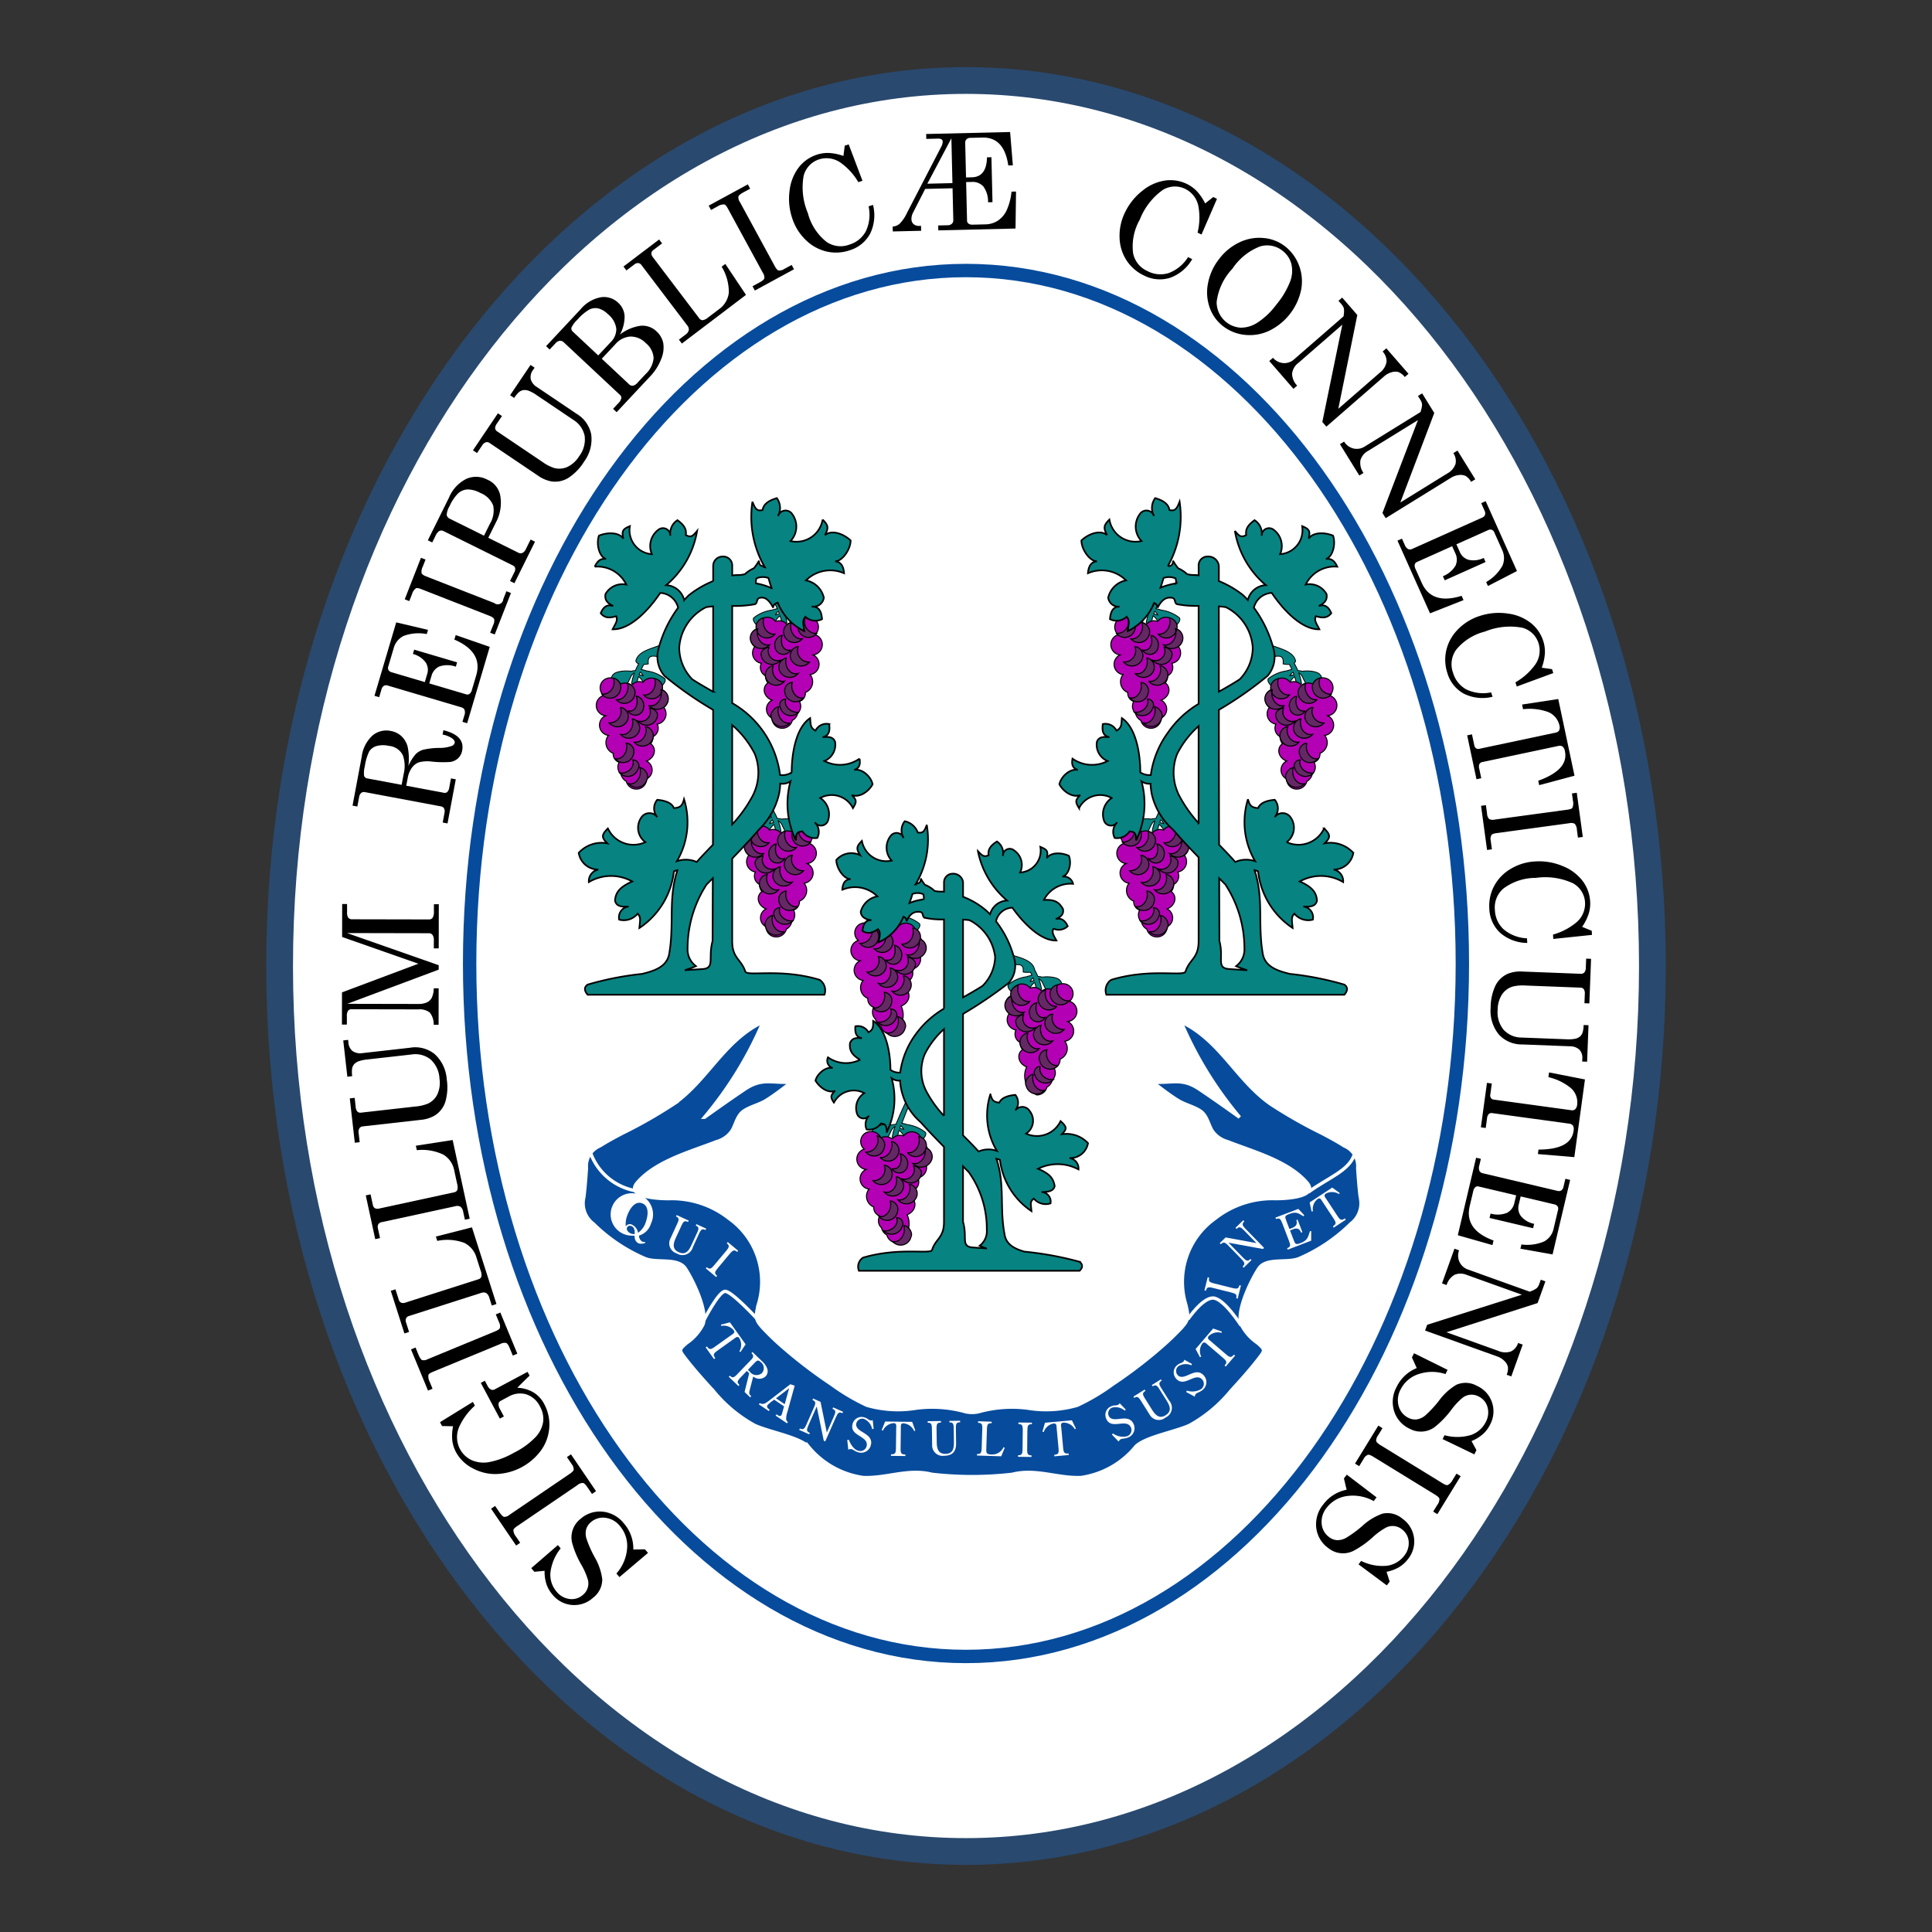 <svg id="Layer_1" data-name="Layer 1" xmlns="http://www.w3.org/2000/svg" viewBox="0 0 1200 1200">
  <rect x="0" y="0" width="1200" height="1200" fill="#333333" stroke="none"/>
  <title>Artboard 1</title>
  <g id="Layer_2" data-name="Layer 2">
    <g id="Layer_1-2" data-name="Layer 1-2">
      <g>
        <path id="path5" d="M1026.333,600c0,303.752-190.911,550-426.372,550-235.422,0-426.294-246.248-426.294-550s190.872-550,426.294-550C835.421,50,1026.333,296.244,1026.333,600Z" style="fill: #fff;stroke: #29496f;stroke-width: 16.623px"/>
        <path id="path7" d="M500.225,381.229c-1.399-1.968-7.262-2.652-10.979-2.059a10.379,10.379,0,0,0-2.757-.39,45.014,45.014,0,0,0-2.888-5.693c0,.738-2.955,1.48-2.955.738a39.397,39.397,0,0,1,2.155,4.273,17.464,17.464,0,0,0-3.316.852,23.088,23.088,0,0,0-11.403,4.875c-.641,1.444.596,3.17,2.354,4.904a12.299,12.299,0,0,0,.424,1.3c-.306,4.747,6.19,11.116,7.567,14.902a9.624,9.624,0,0,1-.536-3.287c.052.116.116.22.164.324-.063-.131-.107-.274-.164-.405a50.668,50.668,0,0,1,3.858-15.887,11.754,11.754,0,0,1,2.718-3.235,35.126,35.126,0,0,1,.983,3.603,15.046,15.046,0,0,0,2.955,1.109l.372-.369a31.855,31.855,0,0,0-1.744-6.624l.295.045a8.394,8.394,0,0,1,2.553,3.614,30.418,30.418,0,0,1,3.327,18.885c1.166-2.325,4.363-5.965,6.308-9.639a6.035,6.035,0,0,1,.347,1.862,28.211,28.211,0,0,1,.827-4.64,8.74,8.74,0,0,0,.353-1.755c.549-2.924.771-5.905-.816-7.295Zm-18.559.675a7.431,7.431,0,0,1,1.805-2.267c.232.594.434,1.172.64,1.765a13.716,13.716,0,0,0-2.445.504Zm3.884,126.871a10.474,10.474,0,0,0-2.759-.39,44.223,44.223,0,0,0-2.888-5.696c0,.74-2.955,1.483-2.955.74a38.796,38.796,0,0,1,2.155,4.268,17.832,17.832,0,0,0-3.332.86,23.064,23.064,0,0,0-11.389,4.872c-.644,1.446.602,3.17,2.361,4.906a12.595,12.595,0,0,0,.421,1.29c-.314,4.747,6.19,11.116,7.571,14.913a9.616,9.616,0,0,1-.536-3.291l.166.329a4.288,4.288,0,0,1-.166-.411,50.704,50.704,0,0,1,3.856-15.883,11.795,11.795,0,0,1,2.722-3.235,36.427,36.427,0,0,1,.978,3.603,15.217,15.217,0,0,0,2.957,1.112l.368-.372a31.711,31.711,0,0,0-1.737-6.624l.295.047a8.431,8.431,0,0,1,2.555,3.615,30.445,30.445,0,0,1,3.329,18.885c1.164-2.325,4.359-5.965,6.302-9.637a6.002,6.002,0,0,1,.347,1.862,28.289,28.289,0,0,1,.829-4.647,8.736,8.736,0,0,0,.353-1.744c.549-2.932.777-5.921-.811-7.314-1.4-1.968-7.268-2.649-10.985-2.059ZM477.97,511.504a7.455,7.455,0,0,1,1.805-2.265c.232.592.432,1.169.64,1.762a14.08,14.08,0,0,0-2.445.504ZM401.622,416.718a17.239,17.239,0,0,0-3.319-.856c.486-1.106,1.018-2.171,1.571-3.196a14.465,14.465,0,0,0,2.801-.335c-.369-4.072.74-5.558,5.916-4.444-.735-2.217.738-4.443,1.107-7.035-5.539,2.225-13.298,3.705-14.779,9.633a2.432,2.432,0,0,0,1.81,1.775,44.371,44.371,0,0,0-2.109,4.291,10.516,10.516,0,0,0-2.764.39c-3.715-.592-9.579.091-10.979,2.058-1.59,1.389-1.359,4.384-.816,7.316a8.625,8.625,0,0,0,.347,1.737,28.237,28.237,0,0,1,.827,4.65,6.095,6.095,0,0,1,.347-1.862c1.949,3.672,5.149,7.314,6.311,9.639a30.439,30.439,0,0,1,3.327-18.885,8.453,8.453,0,0,1,2.553-3.614l.298-.044a31.657,31.657,0,0,0-1.744,6.624l.369.368a14.795,14.795,0,0,0,2.955-1.109,32.454,32.454,0,0,1,.983-3.603,11.895,11.895,0,0,1,2.72,3.233,50.612,50.612,0,0,1,3.858,15.885c-.056.133-.104.28-.166.411.045-.107.116-.218.166-.327a9.633,9.633,0,0,1-.538,3.287c1.379-3.794,7.881-10.158,7.571-14.904a12.54,12.54,0,0,0,.421-1.297c1.76-1.737,2.997-3.46,2.361-4.908a23.158,23.158,0,0,0-11.408-4.875Zm-4.632,2.451c.207-.591.399-1.168.64-1.762a7.241,7.241,0,0,1,1.807,2.265,14.181,14.181,0,0,0-2.444-.501Z" style="fill: #078381;stroke: #000;stroke-width: 0.519px"/>
        <path id="path9" d="M724.966,508.552a17.581,17.581,0,0,0-3.332-.86,38.11,38.11,0,0,1,2.157-4.268c0,.742-2.958,0-2.958-.74a45.212,45.212,0,0,0-2.887,5.696,10.555,10.555,0,0,0-2.759.39c-3.717-.592-9.58.094-10.985,2.061-1.592,1.389-1.359,4.384-.816,7.316a8.732,8.732,0,0,0,.347,1.721,28.12,28.12,0,0,1,.834,4.663,6.061,6.061,0,0,1,.347-1.862c1.949,3.672,5.149,7.314,6.305,9.639a30.491,30.491,0,0,1,3.329-18.885,8.424,8.424,0,0,1,2.553-3.615l.301-.047a31.316,31.316,0,0,0-1.737,6.624l.369.372a15.422,15.422,0,0,0,2.955-1.112,32.27,32.27,0,0,1,.978-3.603,11.926,11.926,0,0,1,2.726,3.235,50.634,50.634,0,0,1,3.852,15.885c-.054.133-.102.28-.166.41.044-.104.116-.217.166-.327a9.676,9.676,0,0,1-.536,3.287c1.376-3.794,7.881-10.161,7.569-14.907a12.361,12.361,0,0,0,.421-1.295c1.765-1.737,2.998-3.46,2.361-4.904a23.137,23.137,0,0,0-11.389-4.875Zm-4.642,2.448c.21-.591.397-1.169.64-1.762a7.344,7.344,0,0,1,1.805,2.265,14.198,14.198,0,0,0-2.45-.5Zm-9.467-127.182a8.453,8.453,0,0,1,2.553-3.614l.299-.047a31.824,31.824,0,0,0-1.747,6.624l.372.369a15.098,15.098,0,0,0,2.955-1.109,31.012,31.012,0,0,1,.983-3.603,11.796,11.796,0,0,1,2.72,3.235A50.46,50.46,0,0,1,722.85,401.56c-.052.131-.1.278-.162.405.044-.104.116-.217.162-.324a9.573,9.573,0,0,1-.541,3.287c1.379-3.797,7.888-10.163,7.574-14.91a11.618,11.618,0,0,0,.418-1.289c1.762-1.737,2.998-3.462,2.362-4.908a23.173,23.173,0,0,0-11.399-4.875,17.447,17.447,0,0,0-3.321-.852,39.826,39.826,0,0,1,2.155-4.273c0,.74-2.955,0-2.955-.738a44.888,44.888,0,0,0-2.895,5.693,10.552,10.552,0,0,0-2.757.39c-3.721-.592-9.579.091-10.984,2.059-1.596,1.389-1.359,4.393-.811,7.328a8.429,8.429,0,0,0,.34,1.697,28.315,28.315,0,0,1,.834,4.673,6.107,6.107,0,0,1,.347-1.864c1.949,3.675,5.149,7.316,6.306,9.643A30.502,30.502,0,0,1,710.855,383.814Zm6.408-4.182a7.236,7.236,0,0,1,1.805,2.267,13.948,13.948,0,0,0-2.445-.505c.206-.586.4-1.166.636-1.76Zm102.598,39.363c-1.405-1.968-7.263-2.649-10.981-2.058a10.456,10.456,0,0,0-2.757-.39,43.564,43.564,0,0,0-2.348-4.718,2.015,2.015,0,0,0,.937-1.347c-1.481-5.928-9.234-7.411-14.778-9.63.372,2.593,1.853,4.817,1.101,7.038,5.173-1.109,6.284.372,5.921,4.444a13.964,13.964,0,0,0,3.9.316c.562,1.031,1.083,2.103,1.583,3.214a17.389,17.389,0,0,0-3.327.856,23.042,23.042,0,0,0-11.393,4.87c-.648,1.449.596,3.175,2.359,4.908a12.26,12.26,0,0,0,.421,1.299c-.307,4.747,6.19,11.108,7.566,14.902a9.717,9.717,0,0,1-.536-3.291c.052.116.125.222.17.332a3.775,3.775,0,0,1-.166-.418,50.601,50.601,0,0,1,3.852-15.879,11.789,11.789,0,0,1,2.72-3.233,35.89,35.89,0,0,1,.981,3.601,15.035,15.035,0,0,0,2.958,1.112l.369-.369a31.624,31.624,0,0,0-1.745-6.624l.295.044a8.413,8.413,0,0,1,2.558,3.614,30.463,30.463,0,0,1,3.327,18.885c1.166-2.325,4.368-5.968,6.306-9.639a6.021,6.021,0,0,1,.347,1.862,28.067,28.067,0,0,1,.824-4.632,8.819,8.819,0,0,0,.358-1.76c.53-2.927.753-5.913-.829-7.304Zm-18.563.675a7.467,7.467,0,0,1,1.805-2.267c.232.594.434,1.169.64,1.762a13.834,13.834,0,0,0-2.45.507Z" style="fill: #078381;stroke: #000;stroke-width: 0.519px"/>
        <path id="path11" d="M658.382,608.96c-1.402-1.959-7.26-2.645-10.981-2.053a10.463,10.463,0,0,0-2.759-.39,42.78,42.78,0,0,0-2.176-4.459l.034-.126c-1.107-5.186-8.498-7.035-13.298-8.519,0,1.853,1.473,4.072.735,5.926,4.799-.74,5.911.74,5.539,4.441a18.7,18.7,0,0,0,4.551.068c.327.653.63,1.303.926,1.977a17.697,17.697,0,0,0-3.331.86,23.042,23.042,0,0,0-11.389,4.87c-.648,1.444.601,3.173,2.361,4.906a12.108,12.108,0,0,0,.42,1.295c-.309,4.747,6.19,11.116,7.567,14.907a9.599,9.599,0,0,1-.536-3.291l.166.329a4.404,4.404,0,0,1-.166-.41A50.614,50.614,0,0,1,639.904,613.405a11.777,11.777,0,0,1,2.722-3.242,35.807,35.807,0,0,1,.975,3.603,15.368,15.368,0,0,0,2.961,1.107l.372-.374a31.663,31.663,0,0,0-1.737-6.624l.293.044a8.468,8.468,0,0,1,2.56,3.611,30.506,30.506,0,0,1,3.324,18.888c1.158-2.325,4.359-5.965,6.302-9.639a6.011,6.011,0,0,1,.347,1.86,28.456,28.456,0,0,1,.823-4.623,9.144,9.144,0,0,0,.366-1.776c.536-2.903.754-5.887-.824-7.279Zm-18.561.677a7.416,7.416,0,0,1,1.804-2.265c.232.592.431,1.169.64,1.762a13.875,13.875,0,0,0-2.444.501Zm-90.444-35.851a8.485,8.485,0,0,1,2.555-3.617l.295-.044a31.629,31.629,0,0,0-1.745,6.624l.369.372a15.546,15.546,0,0,0,2.957-1.109,32.264,32.264,0,0,1,.981-3.605,11.882,11.882,0,0,1,2.718,3.233,50.411,50.411,0,0,1,3.856,15.887c-.054.131-.097.277-.16.403.044-.104.116-.217.164-.32a9.739,9.739,0,0,1-.538,3.287c1.379-3.798,7.881-10.166,7.574-14.91a11.623,11.623,0,0,0,.416-1.29c1.765-1.737,3-3.46,2.361-4.908a23.137,23.137,0,0,0-11.395-4.872,17.387,17.387,0,0,0-3.324-.858,39.489,39.489,0,0,1,2.155-4.273c0,.742-2.957,0-2.957-.738a45.561,45.561,0,0,0-2.884,5.693,10.474,10.474,0,0,0-2.759.39c-3.719-.592-9.58.091-10.984,2.059-1.59,1.389-1.357,4.384-.811,7.316a8.708,8.708,0,0,0,.347,1.737,28.387,28.387,0,0,1,.831,4.648,6.095,6.095,0,0,1,.347-1.862c1.946,3.672,5.147,7.314,6.306,9.639a30.406,30.406,0,0,1,3.327-18.874Zm6.41-4.185a7.249,7.249,0,0,1,1.802,2.265,13.804,13.804,0,0,0-2.44-.503c.206-.592.399-1.171.638-1.763Zm7.691,128.917a17.348,17.348,0,0,0-3.327-.856c.659-1.494,3.221-8.559,4.004-9.873,0,.738-1.43-2.712-1.43-3.445-1.007,1.689-5.39,11.926-6.261,14.005a10.392,10.392,0,0,0-2.759.39c-3.719-.592-9.583.094-10.985,2.058-1.587,1.389-1.361,4.378-.816,7.31a8.579,8.579,0,0,0,.358,1.758,28.263,28.263,0,0,1,.824,4.632,6.108,6.108,0,0,1,.347-1.86c1.949,3.674,5.149,7.314,6.306,9.643a30.482,30.482,0,0,1,3.327-18.888,8.46,8.46,0,0,1,2.555-3.615l.301-.044a31.362,31.362,0,0,0-1.744,6.624l.368.369a15.551,15.551,0,0,0,2.958-1.103,31.729,31.729,0,0,1,.978-3.603,11.974,11.974,0,0,1,2.722,3.235,50.702,50.702,0,0,1,3.856,15.886c-.056.133-.1.285-.166.413.047-.116.116-.218.168-.328a9.708,9.708,0,0,1-.536,3.291c1.373-3.794,7.883-10.171,7.567-14.91a11.663,11.663,0,0,0,.42-1.29c1.76-1.737,3-3.462,2.361-4.906a22.876,22.876,0,0,0-11.393-4.893Zm-4.632,2.448c.212-.588.401-1.169.641-1.758a7.212,7.212,0,0,1,1.805,2.265,13.945,13.945,0,0,0-2.449-.507Z" style="fill: #078381;stroke: #000;stroke-width: 0.519px"/>
        <path id="path90" d="M492.096,516.76a6.817,6.817,0,0,1,9.078-3.245q.273.129.533.282a6.188,6.188,0,0,1,.74,9.998,6.452,6.452,0,0,1-1.107,12.592,6.451,6.451,0,0,1-1.853,12.222,7.15,7.15,0,0,1-2.955,11.107,5.369,5.369,0,0,1-3.695,5.558,6.047,6.047,0,0,1-1.107,7.411,6.909,6.909,0,0,1-3.327,4.443,6.425,6.425,0,0,1-6.284,4.812,6.233,6.233,0,0,1-6.277-6.189q-0-.052 0-.105a6.182,6.182,0,0,1,0-11.108c-5.544-2.221-6.279-8.147-2.589-10.738a7.138,7.138,0,0,1-1.477-4.444,5.86,5.86,0,0,1-2.584-7.778,6.443,6.443,0,0,1-4.067-10.368,6.449,6.449,0,0,1,1.481-11.108,6.345,6.345,0,0,1,11.453-4.444,6.021,6.021,0,0,1,7.021,1.853,6.614,6.614,0,0,1,7.015-.742h0Zm3.705-129.607a6.813,6.813,0,0,1,9.071-3.248q.276.13.539.285a6.188,6.188,0,0,1,.735,9.998,6.453,6.453,0,0,1-1.107,12.593,6.448,6.448,0,0,1-1.853,12.218,7.15,7.15,0,0,1-2.957,11.108,5.375,5.375,0,0,1-3.688,5.558,6.049,6.049,0,0,1-1.112,7.404,6.9,6.9,0,0,1-3.331,4.444,6.414,6.414,0,0,1-6.277,4.81,6.232,6.232,0,0,1-6.279-6.184q-0-.055 0-.109a6.182,6.182,0,0,1,0-11.107c-5.545-2.223-6.282-8.149-2.589-10.741a7.13,7.13,0,0,1-1.477-4.444,5.86,5.86,0,0,1-2.587-7.775,6.441,6.441,0,0,1-4.062-10.368,6.447,6.447,0,0,1,1.475-11.108,6.349,6.349,0,0,1,11.457-4.446,6.021,6.021,0,0,1,7.023,1.853,6.635,6.635,0,0,1,7.021-.743h0ZM385.315,424.922a6.812,6.812,0,0,0-9.07-3.247q-.277.131-.541.286a6.188,6.188,0,0,0-.735,10.001,6.452,6.452,0,0,0,1.107,12.592,6.446,6.446,0,0,0,1.853,12.218,7.155,7.155,0,0,0,2.955,11.116,5.381,5.381,0,0,0,3.695,5.558,6.048,6.048,0,0,0,1.109,7.411,6.925,6.925,0,0,0,3.329,4.446,6.418,6.418,0,0,0,6.279,4.81,6.232,6.232,0,0,0,6.282-6.181q0-.057-0-.114a6.184,6.184,0,0,0,0-11.107c5.539-2.22,6.277-8.147,2.584-10.741a7.151,7.151,0,0,0,1.477-4.444,5.857,5.857,0,0,0,2.583-7.775,6.441,6.441,0,0,0,4.067-10.368,6.451,6.451,0,0,0-1.477-11.116,6.346,6.346,0,0,0-11.453-4.443,6.021,6.021,0,0,0-7.023,1.853,6.639,6.639,0,0,0-7.019-.743h0Z" style="fill: #b400b4;stroke: #000;stroke-width: 0.673px"/>
        <path id="path100" d="M708.64,516.76a6.814,6.814,0,0,0-9.073-3.247q-.275.13-.537.284a6.182,6.182,0,0,0-.735,9.998A6.451,6.451,0,0,0,699.4,536.388a6.449,6.449,0,0,0,1.853,12.222,7.152,7.152,0,0,0,2.958,11.107,5.368,5.368,0,0,0,3.696,5.558,6.041,6.041,0,0,0,1.106,7.411,6.896,6.896,0,0,0,3.327,4.443,6.421,6.421,0,0,0,6.279,4.812,6.229,6.229,0,0,0,6.277-6.181q0-.056-0-.112a6.182,6.182,0,0,0,0-11.108c5.544-2.221,6.277-8.147,2.584-10.738a7.093,7.093,0,0,0,1.481-4.444,5.858,5.858,0,0,0,2.584-7.778,6.443,6.443,0,0,0,4.067-10.368,6.448,6.448,0,0,0-1.481-11.108,6.345,6.345,0,0,0-11.453-4.444,6.021,6.021,0,0,0-7.023,1.853,6.61,6.61,0,0,0-7.012-.742h0Zm-3.705-129.607a6.811,6.811,0,0,0-9.067-3.251q-.278.131-.544.287a6.187,6.187,0,0,0-.74,9.998,6.453,6.453,0,0,0,1.112,12.593,6.446,6.446,0,0,0,1.853,12.218,7.151,7.151,0,0,0,2.957,11.108,5.371,5.371,0,0,0,3.693,5.558,6.048,6.048,0,0,0,1.107,7.404,6.889,6.889,0,0,0,3.332,4.444,6.414,6.414,0,0,0,6.277,4.81,6.231,6.231,0,0,0,6.279-6.181q0-.056-0-.112a6.183,6.183,0,0,0,0-11.107c5.547-2.223,6.277-8.149,2.587-10.741a7.158,7.158,0,0,0,1.48-4.444,5.858,5.858,0,0,0,2.583-7.775,6.444,6.444,0,0,0,4.067-10.368,6.449,6.449,0,0,0-1.481-11.108,6.349,6.349,0,0,0-11.457-4.446,6.021,6.021,0,0,0-7.021,1.853,6.631,6.631,0,0,0-7.017-.743h0Zm110.489,37.768a6.805,6.805,0,0,1,9.059-3.249q.279.132.545.288a6.188,6.188,0,0,1,.735,10.001,6.452,6.452,0,0,1-1.106,12.592,6.448,6.448,0,0,1-1.853,12.218,7.157,7.157,0,0,1-2.958,11.116,5.374,5.374,0,0,1-3.693,5.558,6.042,6.042,0,0,1-1.106,7.411,6.928,6.928,0,0,1-3.331,4.446,6.414,6.414,0,0,1-6.277,4.81,6.231,6.231,0,0,1-6.279-6.181q-0-.057 0-.114a6.181,6.181,0,0,1,0-11.107c-5.539-2.22-6.277-8.147-2.584-10.741a7.157,7.157,0,0,1-1.481-4.444,5.855,5.855,0,0,1-2.584-7.775,6.443,6.443,0,0,1-4.062-10.368,6.452,6.452,0,0,1,1.48-11.116,6.351,6.351,0,0,1,11.463-4.443,6.021,6.021,0,0,1,7.021,1.853,6.63,6.63,0,0,1,7.017-.743h0Z" style="fill: #b400b4;stroke: #000;stroke-width: 0.673px"/>
        <path id="path92" d="M479.904,568.601c-1.473,5.558,2.589,11.108,7.023,10.001a6.623,6.623,0,0,1-11.455-2.963c-1.106-1.853.735-6.295,4.432-7.038Zm4.436-4.817c-1.477,4.815,3.69,8.889,8.128,8.147a6.799,6.799,0,0,1-11.463-2.589,3.755,3.755,0,0,1,3.331-5.558h0Zm4.067-10.367c-1.481,5.182,2.584,10.738,7.021,9.629a6.533,6.533,0,0,1-11.463-2.593,5.274,5.274,0,0,1,4.438-7.035ZM476.579,543.05c-1.853,5.186,2.587,10.741,7.021,9.629a6.73,6.73,0,0,1-11.823-2.593,5.873,5.873,0,0,1,4.503-6.979q.149-.032.299-.056h0Zm8.133-4.812c-1.48,5.552,2.583,11.116,7.387,9.627a6.877,6.877,0,0,1-11.821-2.221,5.959,5.959,0,0,1,4.144-7.337q.145-.04.291-.073h0Zm-10.722-6.666a5.932,5.932,0,0,0,7.021,8.145,6.729,6.729,0,0,1-11.823-2.591c-.738-2.221.74-4.815,4.802-5.558h0Zm18.106-.372a7.12,7.12,0,0,0,7.023,9.629,6.843,6.843,0,0,1-11.823-2.591,5.731,5.731,0,0,1,4.799-7.038h.001Zm-9.975-7.035c-1.475,5.558.735,9.998,5.172,9.256a5.161,5.161,0,0,1-9.611-1.853,6.106,6.106,0,0,1,4.433-7.41l.002-.001Zm-15.15-4.072c-1.475,5.558,2.589,11.108,7.395,9.996a6.947,6.947,0,0,1-11.823-2.591,5.956,5.956,0,0,1,4.137-7.337q.144-.04.291-.073h0Zm3.696-6.666c-1.481,5.558,2.584,10.738,7.021,9.998a6.531,6.531,0,0,1-11.457-2.593,5.594,5.594,0,0,1,4.436-7.411ZM487.664,516.387c-1.48,5.184,2.584,10.738,7.021,10.001a6.667,6.667,0,0,1-11.457-2.593,5.832,5.832,0,0,1,3.89-7.273q.27-.082.546-.137Zm8.871-3.332a7.295,7.295,0,0,0,7.021,10.001A6.534,6.534,0,0,1,492.093,520.463a5.715,5.715,0,0,1,4.441-7.411ZM483.601,438.997c-1.48,5.558,2.587,11.108,7.021,10.001a6.624,6.624,0,0,1-11.455-2.965c-1.109-1.853.738-6.293,4.435-7.035h-.001Zm4.432-4.817c-1.475,4.815,3.696,8.887,8.128,8.147a6.796,6.796,0,0,1-11.453-2.591,3.752,3.752,0,0,1,3.324-5.558Zm4.064-10.367c-1.475,5.186,2.591,10.741,7.023,9.627a6.528,6.528,0,0,1-11.455-2.591,5.272,5.272,0,0,1,4.432-7.035Zm-11.823-10.37c-1.853,5.186,2.584,10.741,7.021,9.63a6.729,6.729,0,0,1-11.821-2.593,5.875,5.875,0,0,1,4.504-6.982q.147-.032.295-.056Zm8.133-4.812c-1.481,5.558,2.584,11.116,7.391,9.627a6.881,6.881,0,0,1-11.826-2.217,5.963,5.963,0,0,1,4.153-7.34q.14-.039.282-.071Zm-10.717-6.666a5.932,5.932,0,0,0,7.021,8.147,6.731,6.731,0,0,1-11.826-2.591c-.74-2.223.742-4.817,4.804-5.558Zm18.108-.369a7.114,7.114,0,0,0,7.021,9.627,6.842,6.842,0,0,1-11.823-2.591,5.727,5.727,0,0,1,4.802-7.035Zm-9.98-7.035c-1.477,5.558.738,9.998,5.173,9.263a5.161,5.161,0,0,1-9.611-1.853,6.099,6.099,0,0,1,4.418-7.407l.014-.004h.005Zm-15.15-4.072c-1.481,5.558,2.584,11.108,7.391,9.996a6.947,6.947,0,0,1-11.823-2.591,5.961,5.961,0,0,1,4.148-7.339q.141-.039.285-.072h0Zm3.698-6.667c-1.48,5.558,2.583,10.741,7.021,10.001a6.533,6.533,0,0,1-11.463-2.593,5.597,5.597,0,0,1,4.438-7.411Zm16.994,2.965c-1.477,5.186,2.584,10.736,7.023,10.001a6.669,6.669,0,0,1-11.463-2.591,5.83,5.83,0,0,1,3.885-7.272q.272-.083.551-.138Zm8.864-3.335a7.295,7.295,0,0,0,7.021,10.001A6.527,6.527,0,0,1,495.793,390.861a5.708,5.708,0,0,1,4.432-7.411h0ZM397.506,476.768c1.477,5.558-2.589,11.116-7.021,9.998a6.625,6.625,0,0,0,11.457-2.965C403.045,481.948,401.198,477.507,397.506,476.768Zm-4.435-4.815c1.481,4.812-3.696,8.885-8.128,8.147a6.797,6.797,0,0,0,11.455-2.595,3.749,3.749,0,0,0-3.327-5.552Zm-4.064-10.37c1.477,5.186-2.589,10.741-7.023,9.629a6.528,6.528,0,0,0,11.455-2.591,5.272,5.272,0,0,0-4.432-7.038Zm11.821-10.367c1.853,5.186-2.589,10.738-7.021,9.627a6.726,6.726,0,0,0,11.821-2.591,5.872,5.872,0,0,0-4.5-6.979q-.149-.032-.299-.057Zm-8.128-4.815c1.477,5.558-2.587,11.108-7.391,9.629A6.877,6.877,0,0,0,397.127,453.81a5.954,5.954,0,0,0-4.133-7.336q-.147-.041-.295-.074Zm10.72-6.664a5.932,5.932,0,0,1-7.021,8.145,6.726,6.726,0,0,0,11.819-2.591c.743-2.223-.734-4.815-4.797-5.558Zm-18.108-.372a7.116,7.116,0,0,1-7.021,9.627,6.84,6.84,0,0,0,11.821-2.593,5.73,5.73,0,0,0-4.799-7.033h0Zm9.975-7.038c1.477,5.558-.735,10.001-5.173,9.263a5.161,5.161,0,0,0,9.611-1.853,6.099,6.099,0,0,0-4.418-7.407l-.014-.003Zm15.151-4.072c1.477,5.558-2.587,11.116-7.391,10.001a6.947,6.947,0,0,0,11.821-2.591,5.962,5.962,0,0,0-4.149-7.34q-.139-.039-.281-.071Zm-3.696-6.666c1.477,5.558-2.587,10.738-7.023,10.001a6.533,6.533,0,0,0,11.463-2.593,5.598,5.598,0,0,0-4.438-7.411Zm-16.999,2.965c1.48,5.184-2.587,10.736-7.019,10.001a6.664,6.664,0,0,0,11.453-2.593,5.825,5.825,0,0,0-3.875-7.27q-.276-.084-.559-.141h0Zm-8.868-3.332a7.295,7.295,0,0,1-7.017,9.996,6.529,6.529,0,0,0,11.455-2.593,5.708,5.708,0,0,0-4.438-7.404Z" style="fill: #642864;stroke: #000;stroke-width: 0.673px"/>
        <path id="path102" d="M720.827,568.601c1.477,5.558-2.584,11.108-7.021,10.001a6.628,6.628,0,0,0,11.463-2.963c1.101-1.853-.742-6.295-4.438-7.038h-.003Zm-4.429-4.818c1.481,4.815-3.687,8.889-8.128,8.147a6.801,6.801,0,0,0,11.463-2.589,3.759,3.759,0,0,0-3.332-5.558h0ZM712.334,553.417c1.477,5.182-2.584,10.738-7.021,9.629a6.533,6.533,0,0,0,11.463-2.593,5.28,5.28,0,0,0-4.438-7.035Zm11.826-10.368c1.853,5.186-2.589,10.741-7.021,9.629a6.726,6.726,0,0,0,11.819-2.593,5.868,5.868,0,0,0-4.492-6.978q-.152-.033-.305-.058Zm-8.128-4.812c1.473,5.552-2.587,11.116-7.393,9.627a6.874,6.874,0,0,0,11.819-2.221,5.956,5.956,0,0,0-4.137-7.338q-.144-.04-.289-.073Zm10.717-6.666a5.933,5.933,0,0,1-7.027,8.145,6.726,6.726,0,0,0,11.821-2.591c.746-2.221-.729-4.815-4.794-5.558ZM708.64,531.2a7.12,7.12,0,0,1-7.03,9.629,6.844,6.844,0,0,0,11.826-2.591,5.725,5.725,0,0,0-4.796-7.038Zm9.975-7.035c1.477,5.558-.735,9.998-5.172,9.256a5.16,5.16,0,0,0,9.604-1.853,6.099,6.099,0,0,0-4.418-7.407l-.014-.004h0Zm15.15-4.072c1.477,5.558-2.589,11.108-7.397,9.996a6.94,6.94,0,0,0,11.821-2.591,5.954,5.954,0,0,0-4.132-7.337q-.145-.041-.293-.074h0Zm-3.704-6.666c1.477,5.558-2.584,10.738-7.021,9.998A6.531,6.531,0,0,0,734.497,520.832a5.594,5.594,0,0,0-4.436-7.411Zm-16.994,2.961c1.473,5.184-2.594,10.738-7.025,10.001a6.664,6.664,0,0,0,11.453-2.593,5.829,5.829,0,0,0-3.881-7.273q-.27-.082-.547-.138Zm-8.876-3.332a7.295,7.295,0,0,1-7.021,10.001,6.534,6.534,0,0,0,11.463-2.593,5.714,5.714,0,0,0-4.441-7.411ZM717.129,438.997c1.477,5.558-2.589,11.108-7.027,10.001a6.627,6.627,0,0,0,11.463-2.965c1.112-1.853-.74-6.293-4.432-7.035Zm-4.432-4.817c1.473,4.815-3.695,8.887-8.133,8.147a6.8,6.8,0,0,0,11.463-2.591,3.753,3.753,0,0,0-3.327-5.558h0Zm-4.067-10.367c1.473,5.186-2.587,10.741-7.03,9.627a6.537,6.537,0,0,0,11.463-2.591,5.278,5.278,0,0,0-4.438-7.035Zm11.826-10.37c1.853,5.186-2.584,10.741-7.021,9.63a6.73,6.73,0,0,0,11.823-2.593,5.877,5.877,0,0,0-4.509-6.982q-.145-.031-.292-.055Zm-8.131-4.812c1.477,5.558-2.584,11.116-7.393,9.627a6.876,6.876,0,0,0,11.826-2.222,5.956,5.956,0,0,0-4.137-7.338q-.144-.04-.289-.073Zm10.713-6.666a5.93,5.93,0,0,1-7.017,8.147,6.726,6.726,0,0,0,11.819-2.591c.748-2.223-.735-4.817-4.802-5.558Zm-18.103-.369a7.114,7.114,0,0,1-7.021,9.627,6.839,6.839,0,0,0,11.819-2.591,5.725,5.725,0,0,0-4.797-7.035Zm9.978-7.035c1.477,5.558-.735,9.998-5.17,9.263a5.161,5.161,0,0,0,9.611-1.853,6.107,6.107,0,0,0-4.435-7.41l-.001-0h-.005Zm15.15-4.072c1.477,5.558-2.584,11.108-7.389,9.996a6.939,6.939,0,0,0,11.819-2.591,5.96,5.96,0,0,0-4.145-7.339q-.142-.039-.285-.072h0Zm-3.705-6.667c1.481,5.558-2.581,10.741-7.021,10.001a6.536,6.536,0,0,0,11.463-2.593,5.601,5.601,0,0,0-4.443-7.411Zm-16.992,2.965c1.481,5.186-2.584,10.736-7.017,10.001a6.664,6.664,0,0,0,11.453-2.591,5.829,5.829,0,0,0-3.883-7.272q-.273-.083-.553-.139Zm-8.868-3.335a7.295,7.295,0,0,1-7.023,10.001A6.532,6.532,0,0,0,704.937,390.861a5.712,5.712,0,0,0-4.436-7.411Zm102.724,93.317c-1.473,5.558,2.589,11.116,7.021,9.998a6.623,6.623,0,0,1-11.455-2.965c-1.106-1.853.738-6.293,4.435-7.033h-.001Zm4.432-4.815c-1.477,4.812,3.696,8.887,8.128,8.149a6.798,6.798,0,0,1-11.457-2.595,3.753,3.753,0,0,1,3.329-5.558Zm4.062-10.37c-1.481,5.186,2.589,10.741,7.021,9.629a6.531,6.531,0,0,1-11.457-2.591,5.28,5.28,0,0,1,4.436-7.038Zm-11.821-10.367c-1.853,5.186,2.589,10.738,7.021,9.627a6.727,6.727,0,0,1-11.823-2.591,5.877,5.877,0,0,1,4.512-6.981q.144-.031.29-.055Zm8.133-4.815c-1.483,5.558,2.583,11.108,7.393,9.629a6.881,6.881,0,0,1-11.826-2.221,5.961,5.961,0,0,1,4.148-7.339q.141-.039.285-.072Zm-10.717-6.664a5.931,5.931,0,0,0,7.023,8.145,6.731,6.731,0,0,1-11.826-2.591c-.742-2.223.735-4.815,4.802-5.558Zm18.111-.372a7.111,7.111,0,0,0,7.017,9.627,6.837,6.837,0,0,1-11.819-2.593,5.723,5.723,0,0,1,4.802-7.033Zm-9.982-7.038c-1.477,5.558.735,10.001,5.172,9.263a5.163,5.163,0,0,1-9.611-1.853A6.115,6.115,0,0,1,805.438,432.33Zm-15.15-4.072c-1.477,5.558,2.584,11.116,7.393,10.001A6.947,6.947,0,0,1,785.86,435.667a5.96,5.96,0,0,1,4.144-7.339q.141-.039.284-.071Zm3.693-6.666c-1.477,5.558,2.584,10.738,7.021,10.001a6.526,6.526,0,0,1-11.453-2.593,5.596,5.596,0,0,1,4.432-7.411h0Zm17.001,2.965c-1.477,5.184,2.584,10.736,7.017,10.001a6.666,6.666,0,0,1-11.455-2.593,5.832,5.832,0,0,1,3.89-7.273q.27-.082.548-.137Zm8.868-3.332a7.295,7.295,0,0,0,7.021,9.996,6.527,6.527,0,0,1-11.453-2.593,5.7,5.7,0,0,1,4.432-7.404h-.001Z" style="fill: #642864;stroke: #000;stroke-width: 0.673px"/>
        <path id="path110" d="M547.158,706.72a6.819,6.819,0,0,0-9.082-3.243q-.27.128-.529.28a6.188,6.188,0,0,0-.735,10.001,6.452,6.452,0,0,0,1.107,12.593,6.452,6.452,0,0,0,1.853,12.224,7.165,7.165,0,0,0,2.957,11.116,5.37,5.37,0,0,0,3.696,5.547,6.034,6.034,0,0,0,1.107,7.404,6.934,6.934,0,0,0,3.324,4.452,6.411,6.411,0,0,0,6.282,4.806,13.092,13.092,0,0,0,6.279-17.402c5.542-2.22,6.277-8.145,2.584-10.738a7.122,7.122,0,0,0,1.48-4.449,5.862,5.862,0,0,0,2.589-7.775,6.441,6.441,0,0,0,4.064-10.364,6.453,6.453,0,0,0-1.481-11.116,6.35,6.35,0,0,0-11.455-4.449,6.021,6.021,0,0,0-7.021,1.853,6.617,6.617,0,0,0-7.017-.748h0ZM543.465,577.119a6.813,6.813,0,0,0-9.071-3.248q-.276.13-.539.285a6.19,6.19,0,0,0-.738,10.001,6.452,6.452,0,0,0,1.112,12.592,6.446,6.446,0,0,0,1.845,12.218,7.157,7.157,0,0,0,2.957,11.116,5.373,5.373,0,0,0,3.695,5.552,6.052,6.052,0,0,0,1.106,7.411,6.924,6.924,0,0,0,3.331,4.444,6.412,6.412,0,0,0,6.279,4.812,13.092,13.092,0,0,0,6.279-17.402c5.544-2.223,6.277-8.149,2.584-10.742a7.123,7.123,0,0,0,1.475-4.444,5.853,5.853,0,0,0,2.587-7.771,6.447,6.447,0,0,0,4.067-10.372,6.453,6.453,0,0,0-1.48-11.116,6.346,6.346,0,0,0-11.455-4.441,6.021,6.021,0,0,0-7.021,1.853,6.617,6.617,0,0,0-7.012-.74h0Zm110.483,37.771A6.812,6.812,0,0,1,663.017,611.64q.277.131.542.286a6.188,6.188,0,0,1,.735,10.001,6.453,6.453,0,0,1-1.107,12.593,6.452,6.452,0,0,1-1.853,12.224A7.159,7.159,0,0,1,658.379,657.86a5.374,5.374,0,0,1-3.696,5.558,6.04,6.04,0,0,1-1.107,7.404,6.92,6.92,0,0,1-3.324,4.444,6.417,6.417,0,0,1-6.277,4.812,13.096,13.096,0,0,1-6.284-17.405c-5.539-2.22-6.277-8.149-2.584-10.742a7.149,7.149,0,0,1-1.477-4.441,5.86,5.86,0,0,1-2.589-7.78,6.436,6.436,0,0,1-4.062-10.36,6.455,6.455,0,0,1,1.477-11.116,6.352,6.352,0,0,1,11.463-4.444,6.029,6.029,0,0,1,7.021,1.853,6.592,6.592,0,0,1,7.015-.75h0Z" style="fill: #b400b4;stroke: #000;stroke-width: 0.673px"/>
        <path id="path18" d="M561.428,761.108c1.477,5.558-2.587,11.116-7.021,10.001a6.624,6.624,0,0,0,11.455-2.967c1.107-1.853-.742-6.292-4.435-7.033h0Z" style="fill: #642864;stroke: #000;stroke-width: 0.673px"/>
        <path id="path20" d="M556.995,756.295c1.48,4.808-3.695,8.887-8.131,8.149a6.801,6.801,0,0,0,11.457-2.594,3.753,3.753,0,0,0-3.327-5.558h0Z" style="fill: #642864;stroke: #000;stroke-width: 0.673px"/>
        <path id="path22" d="M552.93,745.92c1.48,5.182-2.584,10.738-7.021,9.63a6.531,6.531,0,0,0,11.457-2.594,5.275,5.275,0,0,0-4.436-7.038Z" style="fill: #642864;stroke: #000;stroke-width: 0.673px"/>
        <path id="path24" d="M564.757,735.562c1.853,5.178-2.584,10.738-7.023,9.627a6.732,6.732,0,0,0,11.826-2.594,5.875,5.875,0,0,0-4.51-6.978q-.145-.031-.292-.055Z" style="fill: #642864;stroke: #000;stroke-width: 0.673px"/>
        <path id="path26" d="M556.626,730.745c1.473,5.558-2.589,11.108-7.393,9.627a6.878,6.878,0,0,0,11.821-2.21,5.961,5.961,0,0,0-4.146-7.34q-.14-.039-.281-.071h0Z" style="fill: #642864;stroke: #000;stroke-width: 0.673px"/>
        <path id="path28" d="M567.343,724.081a5.932,5.932,0,0,1-7.023,8.145,6.731,6.731,0,0,0,11.826-2.594c.738-2.225-.735-4.815-4.802-5.552Z" style="fill: #642864;stroke: #000;stroke-width: 0.673px"/>
        <path id="path30" d="M549.235,723.712a7.12,7.12,0,0,1-7.023,9.627,6.841,6.841,0,0,0,11.823-2.594,5.725,5.725,0,0,0-4.799-7.033h0Z" style="fill: #642864;stroke: #000;stroke-width: 0.673px"/>
        <path id="path32" d="M559.215,716.669c1.473,5.558-.74,10.001-5.178,9.263A5.164,5.164,0,0,0,563.647,724.08a6.107,6.107,0,0,0-4.432-7.411Z" style="fill: #642864;stroke: #000;stroke-width: 0.673px"/>
        <path id="path34" d="M574.362,712.599c1.477,5.558-2.584,11.116-7.393,10.001a6.947,6.947,0,0,0,11.826-2.594,5.964,5.964,0,0,0-4.155-7.341q-.138-.038-.278-.07Z" style="fill: #642864;stroke: #000;stroke-width: 0.673px"/>
        <path id="path36" d="M570.668,705.932c1.48,5.552-2.589,10.738-7.021,10.001a6.528,6.528,0,0,0,11.453-2.594,5.595,5.595,0,0,0-4.432-7.411h0Z" style="fill: #642864;stroke: #000;stroke-width: 0.673px"/>
        <path id="path38" d="M553.673,708.899c1.473,5.182-2.589,10.738-7.023,10.001a6.665,6.665,0,0,0,11.455-2.589,5.832,5.832,0,0,0-3.889-7.274q-.268-.081-.544-.137h0Z" style="fill: #642864;stroke: #000;stroke-width: 0.673px"/>
        <path id="path40" d="M544.798,705.566a7.295,7.295,0,0,1-7.021,10.001,6.531,6.531,0,0,0,11.457-2.589,5.708,5.708,0,0,0-4.436-7.411Z" style="fill: #642864;stroke: #000;stroke-width: 0.673px"/>
        <path id="path42" d="M557.733,631.504c1.483,5.558-2.587,11.108-7.021,10.001a6.627,6.627,0,0,0,11.463-2.963c1.106-1.853-.743-6.295-4.438-7.038h-.003Z" style="fill: #642864;stroke: #000;stroke-width: 0.673px"/>
        <path id="path44" d="M553.299,626.689c1.477,4.808-3.693,8.887-8.131,8.149a6.801,6.801,0,0,0,11.463-2.593,3.752,3.752,0,0,0-3.329-5.558Z" style="fill: #642864;stroke: #000;stroke-width: 0.673px"/>
        <path id="path46" d="M549.235,616.322c1.475,5.186-2.589,10.738-7.023,9.63a6.533,6.533,0,0,0,11.463-2.593,5.281,5.281,0,0,0-4.438-7.038Z" style="fill: #642864;stroke: #000;stroke-width: 0.673px"/>
        <path id="path48" d="M561.058,605.957c1.853,5.182-2.584,10.734-7.021,9.627a6.727,6.727,0,0,0,11.823-2.59,5.872,5.872,0,0,0-4.503-6.977q-.149-.032-.299-.056h0Z" style="fill: #642864;stroke: #000;stroke-width: 0.673px"/>
        <path id="path50" d="M552.93,601.14c1.48,5.558-2.584,11.116-7.391,9.63a6.881,6.881,0,0,0,11.823-2.22,5.96,5.96,0,0,0-4.145-7.338q-.143-.04-.287-.072Z" style="fill: #642864;stroke: #000;stroke-width: 0.673px"/>
        <path id="path52" d="M563.647,594.468a5.932,5.932,0,0,1-7.021,8.147,6.727,6.727,0,0,0,11.821-2.595c.743-2.22-.738-4.81-4.799-5.552Z" style="fill: #642864;stroke: #000;stroke-width: 0.673px"/>
        <path id="path54" d="M545.542,594.105a7.118,7.118,0,0,1-7.021,9.627,6.84,6.84,0,0,0,11.821-2.597,5.726,5.726,0,0,0-4.799-7.03Z" style="fill: #642864;stroke: #000;stroke-width: 0.673px"/>
        <path id="path56" d="M555.518,587.07c1.477,5.558-.738,10.001-5.172,9.256a5.161,5.161,0,0,0,9.611-1.853,6.101,6.101,0,0,0-4.432-7.403l-.003-.001Z" style="fill: #642864;stroke: #000;stroke-width: 0.673px"/>
        <path id="path58" d="M570.668,582.995c1.48,5.558-2.589,11.116-7.393,10.001a6.94,6.94,0,0,0,11.821-2.593,5.956,5.956,0,0,0-4.137-7.337q-.144-.04-.291-.073Z" style="fill: #642864;stroke: #000;stroke-width: 0.673px"/>
        <path id="path60" d="M566.969,576.331c1.48,5.552-2.584,10.738-7.021,9.998a6.535,6.535,0,0,0,11.463-2.591,5.6,5.6,0,0,0-4.441-7.411Z" style="fill: #642864;stroke: #000;stroke-width: 0.673px"/>
        <path id="path62" d="M549.975,579.29c1.48,5.184-2.584,10.738-7.021,9.998a6.665,6.665,0,0,0,11.455-2.589,5.829,5.829,0,0,0-3.882-7.272q-.273-.083-.552-.139h0Z" style="fill: #642864;stroke: #000;stroke-width: 0.673px"/>
        <path id="path64" d="M541.107,575.96a7.295,7.295,0,0,1-7.023,10.001,6.534,6.534,0,0,0,11.463-2.591,5.714,5.714,0,0,0-4.438-7.411Z" style="fill: #642864;stroke: #000;stroke-width: 0.673px"/>
        <path id="path66" d="M641.754,667.201c-1.48,5.552,2.583,11.104,7.017,9.996a6.621,6.621,0,0,1-11.45-2.963c-1.109-1.853.734-6.3,4.435-7.033h-.001Z" style="fill: #642864;stroke: #000;stroke-width: 0.673px"/>
        <path id="path68" d="M646.187,662.383c-1.481,4.812,3.688,8.882,8.125,8.145a6.792,6.792,0,0,1-11.453-2.593,3.752,3.752,0,0,1,3.329-5.552h-.001Z" style="fill: #642864;stroke: #000;stroke-width: 0.673px"/>
        <path id="path70" d="M650.251,652.015c-1.481,5.182,2.589,10.742,7.021,9.63a6.531,6.531,0,0,1-11.463-2.593,5.279,5.279,0,0,1,4.438-7.038Z" style="fill: #642864;stroke: #000;stroke-width: 0.673px"/>
        <path id="path72" d="M638.43,641.646c-1.853,5.186,2.583,10.738,7.017,9.63a6.724,6.724,0,0,1-11.819-2.584,5.877,5.877,0,0,1,4.5-6.989Q638.278,641.671,638.43,641.646Z" style="fill: #642864;stroke: #000;stroke-width: 0.673px"/>
        <path id="path74" d="M646.556,636.831c-1.481,5.558,2.584,11.116,7.393,9.63A6.879,6.879,0,0,1,642.126,644.242a5.963,5.963,0,0,1,4.152-7.34Q646.416,636.863,646.556,636.831Z" style="fill: #642864;stroke: #000;stroke-width: 0.673px"/>
        <path id="path76" d="M635.839,630.168a5.932,5.932,0,0,0,7.025,8.145,6.73,6.73,0,0,1-11.827-2.589c-.738-2.223.735-4.817,4.802-5.558Z" style="fill: #642864;stroke: #000;stroke-width: 0.673px"/>
        <path id="path78" d="M653.947,629.8a7.116,7.116,0,0,0,7.021,9.627,6.842,6.842,0,0,1-11.823-2.593,5.726,5.726,0,0,1,4.802-7.033h0Z" style="fill: #642864;stroke: #000;stroke-width: 0.673px"/>
        <path id="path80" d="M643.974,622.762c-1.483,5.552.735,10.001,5.168,9.256a5.163,5.163,0,0,1-9.611-1.853,6.101,6.101,0,0,1,4.437-7.4l.006-.001Z" style="fill: #642864;stroke: #000;stroke-width: 0.673px"/>
        <path id="path82" d="M628.821,618.687c-1.48,5.558,2.587,11.116,7.393,10.001a6.947,6.947,0,0,1-11.821-2.593,5.962,5.962,0,0,1,4.149-7.34q.139-.039.279-.07Z" style="fill: #642864;stroke: #000;stroke-width: 0.673px"/>
        <path id="path84" d="M632.511,612.025c-1.477,5.552,2.589,10.738,7.021,10.001a6.527,6.527,0,0,1-11.453-2.589,5.597,5.597,0,0,1,4.432-7.411h0Z" style="fill: #642864;stroke: #000;stroke-width: 0.673px"/>
        <path id="path86" d="M649.513,614.983c-1.473,5.186,2.587,10.742,7.021,10.001a6.668,6.668,0,0,1-11.463-2.589,5.838,5.838,0,0,1,3.902-7.276q.265-.08.536-.135Z" style="fill: #642864;stroke: #000;stroke-width: 0.673px"/>
        <path id="path88" d="M656.908,611.654a7.295,7.295,0,0,0,7.025,10.001,6.532,6.532,0,0,1-11.463-2.593,5.71,5.71,0,0,1,4.435-7.411Z" style="fill: #642864;stroke: #000;stroke-width: 0.673px"/>
        <path id="path91" d="M509.095,608.594c-24.383-7.404-45.078-1.86-46.188-5.182-2.587-7.78-8.131-8.147-8.131-18.883V533.255C460.634,527.207,466.42,521.047,471.405,515.278a44.844,44.844,0,0,0,12.562-22.589,42.044,42.044,0,0,0,.659-5.994,8.885,8.885,0,0,0,6.368-1.41,52.205,52.205,0,0,0,3.331,36.659c0-4.443.735-5.184,4.064-5.558a9.263,9.263,0,0,0,9.235,4.072,8.138,8.138,0,0,0-1.477-9.627,4.614,4.614,0,0,0,8.126-1.112,12.075,12.075,0,0,0-4.804-14.068,14.774,14.774,0,0,1,20.068,5.813q.131.238.253.48c2.213-3.705,2.589-4.812-.738-8.145,4.436,1.853,10.348-1.853,12.936-6.667-1.107-5.182-7.023-9.996-11.457-8.885,2.957-1.109,4.064-2.965,3.329-7.038a21.053,21.053,0,0,1-21.801,1.483,10.987,10.987,0,0,0,6.649-11.846c-1.107-3.332-4.438-3.332-7.758-2.961,3.329-.738,4.806-2.963,4.064-8.147a7.69,7.69,0,0,0-8.497,4.072c-3.331-1.853-2.955-3.705-3.331-7.778-8.868,5.93-11.455,22.218-11.455,33.695a10.359,10.359,0,0,1-7.231,1.621,60.074,60.074,0,0,0-29.72-44.638v-60.353a68.635,68.635,0,0,0,14.042-1.054c2.215-.74.372-4.072,4.067-4.072,2.957-.369,5.544,2.593,7.389,6.295-.186-1.515.981-2.641,2.806-3.229a32.866,32.866,0,0,0,16.415,17.672c-.376-4.446-1.481-6.295.735-8.889a9.012,9.012,0,0,0,10.348,1.481c-.369-5.184-2.213-7.775-5.916-7.775a6.459,6.459,0,0,0,7.023-5.558,14.126,14.126,0,0,0-11.083-10.738,21.399,21.399,0,0,1,23.652-4.443c-.376-4.815-2.22-7.038-5.544-7.404,4.432,0,9.611-7.404,9.611-12.959-4.806-4.444-11.821-6.666-15.887-3.332,2.217-4.443,2.217-5.924-1.48-9.627A16.468,16.468,0,0,1,492.001,336.254q-.502-.084-.999-.199a13.022,13.022,0,0,0,1.106-16.667,4.947,4.947,0,0,0-8.871,1.109,10.37,10.37,0,0,0-.734-11.104c-3.695,1.112-8.126,2.963-8.868,7.411-3.329.738-4.436-.374-6.282-5.184a62.411,62.411,0,0,0,7.229,39.891c-2.047.359-3.162-.651-3.162-3.233a27.767,27.767,0,0,1-3.191,4.689,19.852,19.852,0,0,0-5.539,3.64,16.764,16.764,0,0,1-4.574.559,23.969,23.969,0,0,0-3.329.266v-6.192a5.543,5.543,0,0,0-5.515-5.57q-.198-.001-.396.012a5.844,5.844,0,0,0-5.914,5.773q-.001.076 0.0.153v9.311a60.518,60.518,0,0,0-15.15,8.829c-.949.91-1.904,1.914-2.845,2.986a12.117,12.117,0,0,0-11.198-9.279,56.123,56.123,0,0,0,19.214-33.695c-2.955,3.705-4.064,4.075-7.021,2.593.735-4.443-2.217-7.035-5.172-9.256a9.82,9.82,0,0,0-4.438,9.629,4.576,4.576,0,0,0-7.391-3.705,12.613,12.613,0,0,0-4.064,15.182,14.877,14.877,0,0,1-13.672-17.404c-4.436,1.853-5.172,2.961-4.067,7.775-2.587-4.072-9.978-4.072-15.15-1.853-1.853,5.558.372,13.33,4.435,14.441-2.955-.368-5.168.74-7.021,4.815a19.962,19.962,0,0,1,19.588,11.116,12.063,12.063,0,0,0-12.935,5.926c-.738,4.072,1.853,5.926,4.806,7.404-3.329-1.112-5.916,0-7.758,4.444,2.584,3.332,5.911,2.961,9.611,1.853,1.109,2.963-.372,4.443-2.217,8.145,11.083.376,22.908-12.585,29.559-22.586a12.003,12.003,0,0,1,11.125,9.184,74.841,74.841,0,0,0-12.232,25.625,18.295,18.295,0,0,0,3.695,16.664,224.631,224.631,0,0,0,29.561,20.734c.232.167.476.347.714.513q-.031,41.814-.127,83.687c-3.416,3.503-6.819,7.048-10.048,10.707a16.912,16.912,0,0,0-12.34-.478,47.831,47.831,0,0,0,4.438-38.513c-1.112,4.443-2.589,5.184-6.282,5.558-1.477-3.705-6.282-4.812-10.348-5.184a8.346,8.346,0,0,0,0,10.738,6.037,6.037,0,0,0-9.978.368,11.067,11.067,0,0,0,2.589,15.187,17.517,17.517,0,0,1-23.267-8.503l-.007-.014c-4.064,4.072-4.064,5.558-.372,9.255a19.233,19.233,0,0,0-17.737,5.928,12.284,12.284,0,0,0,12.195,10.368,7.335,7.335,0,0,0-5.911,7.773,27.006,27.006,0,0,1,26.969-.368c-8.498,3.705-10.346,7.404-10.713,11.848.738,3.705,4.438,4.072,8.5,3.705a6.763,6.763,0,0,0-5.916,8.145,11.133,11.133,0,0,0,11.463-3.705c2.21,2.221,1.477,4.072,1.106,8.885a48.696,48.696,0,0,0,21.415-35.181,17.646,17.646,0,0,1,2.22-.748v.006c-5.913,17.776-1.853,33.329-5.17,52.214-1.567,8.097-9.741,10.48-16.762,12.222a189.619,189.619,0,0,0-33.863,6.659c-2.587,1.853-1.853,4.075,0,6.293H512.058a7.892,7.892,0,0,0-2.958-9.255ZM475.008,352.193l.094.149-.217-.037Zm-5.136,7.012a10.663,10.663,0,0,1,7.446-.197c.536,2.03,1.209,4.174,1.985,6.358a38.551,38.551,0,0,0-9.741-3.023,6.293,6.293,0,0,1,.31-3.137Zm-15.095,91.14a58.912,58.912,0,0,1,14.044,17.905,31.524,31.524,0,0,1-1.853,27.03,85.112,85.112,0,0,1-12.193,16.8Zm-12.188,134.178c-2.958,10.736,1.845,17.034-6.653,17.402-3.497.217-7.043.442-10.61.677a55.246,55.246,0,0,0,6.92-2.531,12.907,12.907,0,0,1-5.176-11.116,72.881,72.881,0,0,1,11.826-39.619q1.873-1.883,3.84-3.852-.072,19.52-.146,39.031Zm.347-154.881c-4.496-2.568-8.916-5.07-12.917-7.679a28.393,28.393,0,0,1-8.131-19.621A30.228,30.228,0,0,1,438.514,377.162a35.104,35.104,0,0,1,4.438-.526q0,26.48-.021,53.007ZM659.486,704.5c3.331-3.332,3.331-4.444-.735-8.145a16.286,16.286,0,0,1-21.429,7.775,9.645,9.645,0,0,0,2.725-13.366q-.24-.363-.512-.703a5.354,5.354,0,0,0-8.874-.369,7.743,7.743,0,0,0,0-9.63c-4.053.369-8.494,1.481-9.972,4.812-3.332-.374-4.438-1.112-5.544-5.186a42.855,42.855,0,0,0,4.067,35.181,15.138,15.138,0,0,0-11.384.34c-3.104-3.432-6.394-6.753-9.682-10.019V629.848c.245-.17.492-.353.735-.515a262.012,262.012,0,0,0,27.72-18.888,16.279,16.279,0,0,0,3.324-15.187A62.216,62.216,0,0,0,618.637,572.236a10.71,10.71,0,0,1,10.173-8.453c6.277,8.889,17.368,20.737,27.34,20.369-1.853-3.332-2.955-4.815-1.853-7.411a7.854,7.854,0,0,0,8.873-1.481c-1.853-4.072-4.441-5.184-7.391-4.443,2.95-1.112,5.165-2.967,4.432-6.295-2.213-3.705-4.432-5.928-11.823-5.558a18.48,18.48,0,0,1,18.108-10.001,5.824,5.824,0,0,0-6.649-4.443c4.067-1.109,5.913-8.147,4.067-12.959-4.806-2.22-11.463-2.22-13.672,1.48.74-4.443.369-5.184-4.062-7.035A13.578,13.578,0,0,1,633.612,541.93a10.899,10.899,0,0,0-3.686-13.694,4.239,4.239,0,0,0-7.021,3.332,8.619,8.619,0,0,0-3.688-8.887c-2.961,1.853-5.921,4.444-5.173,8.517-2.584,1.112-3.696.742-6.651-2.591a54.12,54.12,0,0,0,18.111,30.738,11.52,11.52,0,0,0-10.568,8.538c-.905-.947-1.818-1.826-2.728-2.616a48.851,48.851,0,0,0-14.046-8.272V547.862a6.081,6.081,0,0,0-6.282-5.182,5.369,5.369,0,0,0-5.539,5.182v6.021c-.636-.054-1.255-.087-1.853-.087a17.475,17.475,0,0,1-4.053-.437,17.174,17.174,0,0,0-5.957-3.779,23.077,23.077,0,0,1-2.553-3.937c0,2.225-.829,3.198-2.814,2.913a54.132,54.132,0,0,0,6.512-36.242c-1.475,4.444-2.589,5.184-5.542,4.81a11.135,11.135,0,0,0-8.133-7.035,9.194,9.194,0,0,0-.735,10.368,4.592,4.592,0,0,0-8.133-1.112,11.811,11.811,0,0,0,.735,15.182A15.388,15.388,0,0,1,535.451,522.85q-.06-.27-.11-.541c-3.332,3.332-3.696,4.812-1.107,8.885a12.315,12.315,0,0,0-14.782,2.963c0,4.815,4.435,11.85,8.873,11.85-3.331.369-4.806,2.223-5.178,6.666a19.772,19.772,0,0,1,21.804,4.072,13.084,13.084,0,0,0-10.346,9.627c.369,3.705,3.696,4.812,6.653,5.184-3.329-.372-5.176,2.221-5.544,6.664,3.331,2.221,6.282,1.112,9.611-1.109,1.853,2.22,1.107,4.072.369,8.145a29.509,29.509,0,0,0,15.469-15.879,2.876,2.876,0,0,1,1.895,2.917c1.48-3.705,4.067-6.295,7.758-5.926,3.331,0,1.481,2.963,3.695,3.705a51.037,51.037,0,0,0,11.821,1.012v55.389a58.01,58.01,0,0,0-17.734,16.176,51.591,51.591,0,0,0-9.465,23.538,9.108,9.108,0,0,1-6.059-1.689c0-10.368-2.584-25.177-10.713-30.359,0,3.705,0,5.552-2.955,7.038a7.45,7.45,0,0,0-8.128-3.705c-.374,4.453.735,6.667,4.062,7.411-3.331-.374-5.913-.374-7.393,2.963-.369,3.705.372,7.046,6.284,10.368a19.382,19.382,0,0,1-19.955-1.486,4.812,4.812,0,0,0,2.958,6.667c-4.07-1.107-9.611,3.335-10.717,7.771,2.584,4.449,8.128,8.149,12.19,6.298-2.955,2.963-2.955,4.07-.738,7.404a13.86,13.86,0,0,1,18.652-6.025q.095.049.189.099a11.012,11.012,0,0,0-4.432,12.957,4.251,4.251,0,0,0,7.391,1.107,7.669,7.669,0,0,0-1.475,8.519,9.139,9.139,0,0,0,8.868-3.696c2.953.369,3.329,1.112,3.693,5.186a47.056,47.056,0,0,0,2.957-33.327,7.391,7.391,0,0,0,5.238,1.469,36.187,36.187,0,0,0,.672,5.194,37.025,37.025,0,0,0,12.193,20.734c4.315,4.863,9.334,10.085,14.416,15.263v46.576c0,10.001-5.172,10.364-7.397,17.41-.735,2.958-20.321-1.86-42.862,4.808a6.7,6.7,0,0,0-2.583,8.145h137.089c1.853-1.86,2.22-3.705,0-5.558a203.545,203.545,0,0,0-34.342-6.319c-5.586-1.635-11.107-4.114-12.211-10.348-3.322-17.013.358-31.066-5.153-47.339a18.841,18.841,0,0,1,2.209.682,44.926,44.926,0,0,0,19.581,31.842c-.369-4.449-1.106-5.926,1.477-7.775a9.611,9.611,0,0,0,10.346,2.967,5.905,5.905,0,0,0-5.539-7.042c3.693,0,7.391-.369,8.128-3.696-.738-4.079-2.21-7.411-10.346-10.738a27.384,27.384,0,0,1,25.136.369,6.541,6.541,0,0,0-5.55-7.038,11.177,11.177,0,0,0,11.463-9.256,18.295,18.295,0,0,0-16.286-5.539ZM598.149,571.194a34.876,34.876,0,0,1,4.064.369A29.485,29.485,0,0,1,618.102,594.521a26.612,26.612,0,0,1-7.758,17.774c-3.767,2.456-7.94,4.798-12.193,7.195Zm-29.537-21.884.035.029-.056.01Zm5.147,9.292a35.44,35.44,0,0,0-8.879,2.28c.713-1.926,1.342-3.821,1.86-5.612a8.951,8.951,0,0,1,6.682.129,6.145,6.145,0,0,1,.337,3.203Zm12.564,134.484a70.428,70.428,0,0,1-10.346-14.136,27.122,27.122,0,0,1-1.475-24.443,54.247,54.247,0,0,1,11.821-15.324v53.902ZM612.523,775.391q-3.896-.274-7.728-.531c-8.494-.374-3.693-5.93-6.651-15.92V724.389c1.266,1.295,2.503,2.568,3.695,3.815a60.653,60.653,0,0,1,11.083,35.542,11.277,11.277,0,0,1-4.438,10.001c1.313.613,2.663,1.149,4.039,1.643Zm228.025-245.669a19.241,19.241,0,0,0-17.739-5.928c3.696-3.705,3.696-5.182-.369-9.255a17.525,17.525,0,0,1-23.273,8.522l-.009-.004a11.057,11.057,0,0,0,2.589-15.187,6.038,6.038,0,0,0-9.98-.368,8.344,8.344,0,0,0,0-10.738c-4.062.372-8.873,1.48-10.346,5.184-3.69-.372-5.17-1.114-6.279-5.558a47.842,47.842,0,0,0,4.443,38.513,16.964,16.964,0,0,0-12.344.478c-3.227-3.661-6.627-7.206-10.045-10.705q-.103-41.88-.129-83.689c.232-.168.476-.347.713-.513a224.872,224.872,0,0,0,29.565-20.731,18.265,18.265,0,0,0,3.688-16.664,74.511,74.511,0,0,0-12.232-25.624,12.004,12.004,0,0,1,11.125-9.188c6.647,10.001,18.48,22.962,29.563,22.591-1.853-3.705-3.331-5.184-2.217-8.145,3.696,1.107,7.027,1.48,9.611-1.853-1.853-4.446-4.436-5.558-7.758-4.446,2.955-1.48,5.544-3.332,4.806-7.404a12.061,12.061,0,0,0-12.935-5.926,19.966,19.966,0,0,1,19.586-11.116c-1.853-4.075-4.062-5.184-7.021-4.815,4.062-1.112,6.277-8.885,4.432-14.439-5.17-2.221-12.561-2.221-15.145,1.853,1.103-4.815.366-5.926-4.067-7.775a14.88,14.88,0,0,1-13.672,17.404,12.614,12.614,0,0,0-4.067-15.182,4.573,4.573,0,0,0-7.387,3.705,9.825,9.825,0,0,0-4.441-9.627c-2.955,2.221-5.918,4.812-5.17,9.256-2.958,1.481-4.062,1.112-7.025-2.593a56.158,56.158,0,0,0,19.221,33.695,12.122,12.122,0,0,0-11.199,9.279c-.939-1.072-1.893-2.074-2.843-2.987a60.579,60.579,0,0,0-15.15-8.829v-9.315a6.509,6.509,0,0,0-6.651-5.926,5.544,5.544,0,0,0-5.903,5.16q-.013.199-.012.398v6.102a23.103,23.103,0,0,0-2.583-.175,16.665,16.665,0,0,1-4.574-.559,19.713,19.713,0,0,0-5.535-3.636,27.591,27.591,0,0,1-3.185-4.694c0,2.469-1.022,3.507-3.202,3.283a62.392,62.392,0,0,0,7.26-39.94c-1.853,4.81-2.955,5.924-6.282,5.184-.735-4.444-5.168-6.295-8.868-7.411a10.353,10.353,0,0,0-.735,11.108,4.947,4.947,0,0,0-8.873-1.107,13.017,13.017,0,0,0,1.107,16.664,16.469,16.469,0,0,1-19.757-12.333q-.115-.495-.198-.997c-3.693,3.705-3.693,5.184-1.481,9.627-4.062-3.332-11.083-1.112-15.887,3.332,0,5.558,5.172,12.959,9.611,12.959-3.332.369-5.17,2.591-5.544,7.411a21.394,21.394,0,0,1,23.648,4.443,14.118,14.118,0,0,0-11.083,10.738,6.461,6.461,0,0,0,7.021,5.558c-3.696,0-5.544,2.589-5.913,7.773a9.013,9.013,0,0,0,10.346-1.481c2.213,2.595,1.101,4.446.735,8.889a32.653,32.653,0,0,0,16.294-17.439c1.457.632,2.348,1.66,2.184,2.994,1.853-3.705,4.432-6.666,8.128-6.295,3.69,0,1.853,3.332,4.062,4.072a64.842,64.842,0,0,0,13.301,1.042V437.184a60.812,60.812,0,0,0-19.221,18.093,57.713,57.713,0,0,0-10.48,26.11,10.252,10.252,0,0,1-6.512-1.656c0-11.478-2.584-27.77-11.455-33.695-.376,4.075,0,5.93-3.331,7.778a7.699,7.699,0,0,0-8.502-4.072c-.735,5.184.738,7.411,4.067,8.147-3.329-.372-6.656-.372-7.758,2.961a10.985,10.985,0,0,0,6.651,11.852,21.039,21.039,0,0,1-21.799-1.483c-.735,4.072.369,5.928,3.327,7.038-4.435-1.109-10.346,3.705-11.455,8.885,2.583,4.817,8.498,8.519,12.936,6.667-3.331,3.332-2.958,4.443-.735,8.145a14.765,14.765,0,0,1,19.828-6.55q.246.124.488.257a12.088,12.088,0,0,0-4.804,14.068,4.617,4.617,0,0,0,8.128,1.112,8.14,8.14,0,0,0-1.481,9.627,9.255,9.255,0,0,0,9.234-4.072c3.332.372,4.067,1.112,4.067,5.558a52.263,52.263,0,0,0,3.331-36.659,8.569,8.569,0,0,0,5.625,1.477,43.864,43.864,0,0,0,.651,5.928,41.421,41.421,0,0,0,13.307,22.588c4.776,5.525,10.279,11.413,15.887,17.214V584.535c0,10.736-5.544,11.108-8.128,18.885-1.106,3.332-21.799-2.223-46.188,5.182a7.897,7.897,0,0,0-2.961,9.256H834.998c1.853-2.22,2.589-4.453,0-6.293a189.835,189.835,0,0,0-33.863-6.664c-7.023-1.737-15.195-4.122-16.757-12.219-3.327-18.885.735-34.438-5.172-52.214v-.016a17.459,17.459,0,0,1,2.221.748,48.687,48.687,0,0,0,21.429,35.178c-.372-4.81-1.106-6.664,1.106-8.885a11.131,11.131,0,0,0,11.463,3.705,6.766,6.766,0,0,0-5.918-8.145c4.062.369,7.758,0,8.497-3.705-.368-4.443-2.213-8.145-10.712-11.848a27.004,27.004,0,0,1,26.97.369,7.335,7.335,0,0,0-5.913-7.775,12.292,12.292,0,0,0,12.209-10.37Zm-110.116-167.376a41.916,41.916,0,0,0-9.627,2.697c.727-2.069,1.355-4.106,1.865-6.03a10.624,10.624,0,0,1,7.428.193,6.064,6.064,0,0,1,.332,3.139Zm14.042,148.905a82.694,82.694,0,0,1-11.457-15.979,31.531,31.531,0,0,1-1.853-27.03,58.14,58.14,0,0,1,13.301-17.227v60.233h.008ZM757.04,376.631a36.051,36.051,0,0,1,4.432.526,30.228,30.228,0,0,1,16.63,25.182,28.35,28.35,0,0,1-8.126,19.621c-4.007,2.608-8.419,5.111-12.915,7.679Q757.061,403.114,757.04,376.631Zm7.017,225.3c-9.234-.374-3.69-6.666-6.651-17.402q-.087-19.514-.139-39.021c1.303,1.31,2.589,2.597,3.84,3.85a72.947,72.947,0,0,1,11.826,39.619,12.941,12.941,0,0,1-5.173,11.116,56.128,56.128,0,0,0,6.915,2.527q-5.358-.361-10.616-.68Z" style="fill: #078381;stroke: #000;stroke-width: 1.039px"/>
        <path id="path93" d="M908.299,598.441c0,237.708-138.051,430.415-308.331,430.415-170.248,0-308.273-192.706-308.273-430.415s138.029-430.415,308.272-430.415c170.278,0,308.331,192.704,308.331,430.415Z" style="fill: none;stroke: #074b9c;stroke-width: 8.311px"/>
        <g id="Layer_2-2" data-name="Layer 2-2">
          <path id="path160" d="M844.866,743.515c-.734-5.974-1.169-11.973-1.572-17.969a13.564,13.564,0,0,0-8.307-13.77c-4.516-2.895-9.269-5.411-14.011-7.922a293.252,293.252,0,0,1-31.857-18.152c-21.136-14.8-31.245-39.504-55.562-51.025a233.601,233.601,0,0,0,36.405,59.284c-8.282-5.905-16.589-11.794-25.039-17.458-10.884-7.295-16.579-3.603-29.046-4.383,5.172,3.884,10.273,7.937,15.781,11.347,4.311,2.674,9.556,3.755,13.722,6.46,4.262,2.772,5.037,8.154,7.411,12.26a16.94,16.94,0,0,0,9.59,6.876c16.051,6.29,37.6,11.976,49.304,25.433,7.942,9.128-14.057,10.096-19.63,9.985a57.575,57.575,0,0,0-37.263,12.263,48.293,48.293,0,0,0-18.218,53.768c1.933,8.359,1.752,9.469-4.027,15.567a168.536,168.536,0,0,1-12.442,11.712,295.217,295.217,0,0,1-29.111,22.086,129.255,129.255,0,0,1-21.927,12.982,69.686,69.686,0,0,1-30.507,1.802,76.87,76.87,0,0,0-30.864,2.223,18.604,18.604,0,0,1-7.874,0,76.685,76.685,0,0,0-30.864-2.223,69.872,69.872,0,0,1-30.505-1.802,129.328,129.328,0,0,1-21.929-12.982,294.457,294.457,0,0,1-29.108-22.086,166.911,166.911,0,0,1-12.44-11.712c-5.778-6.107-5.961-7.208-4.028-15.567A48.284,48.284,0,0,0,452.745,756.75a57.556,57.556,0,0,0-37.263-12.263c-5.579.116-27.571-.856-19.63-9.985,11.704-13.463,33.254-19.143,49.304-25.433a16.893,16.893,0,0,0,9.593-6.876c2.377-4.112,3.156-9.488,7.411-12.26,4.168-2.715,9.404-3.786,13.72-6.46,5.505-3.413,10.605-7.467,15.781-11.347-12.467.779-18.158-2.909-29.046,4.383-8.453,5.674-16.756,11.555-25.039,17.458a234.188,234.188,0,0,0,36.404-59.284c-24.316,11.521-34.43,36.225-55.565,51.025a292.463,292.463,0,0,1-31.857,18.152c-4.737,2.503-9.485,5.032-14.011,7.922a13.564,13.564,0,0,0-8.307,13.77c-.397,6.007-.839,11.996-1.572,17.969a15.927,15.927,0,0,0,5.835,16.567,104.211,104.211,0,0,0,31.865,21.514c7.411,3.279,20.672-.811,25.358,6.368,4.828,7.383,13.924,26.16,10.926,34.613a30.75,30.75,0,0,1-10.26,11.607c-4.516,3.977-4.698,4.355-1.342,8.746,5.586,7.316,11.777,14.196,17.982,20.986A87.776,87.776,0,0,0,468.784,885.361c9.36,4.168,27.016,7.153,33.201,13.003A53.796,53.796,0,0,0,536.144,917.715c14.622.592,28.034-5.743,42.687-1.993a218.965,218.965,0,0,0,49.868,0c14.661-3.75,28.067,2.584,42.689,1.993a53.709,53.709,0,0,0,34.158-19.351c6.19-5.845,23.843-8.839,33.201-13.003a87.955,87.955,0,0,0,25.765-21.451c6.204-6.79,12.389-13.663,17.977-20.986,3.347-4.391,3.165-4.768-1.342-8.746a30.699,30.699,0,0,1-10.26-11.606c-3.002-8.453,6.096-27.23,10.921-34.613,4.687-7.166,17.954-3.08,25.364-6.368a104.4,104.4,0,0,0,31.862-21.514,15.942,15.942,0,0,0,5.832-16.567Z" style="fill: #074b9c;stroke: #fff;stroke-width: 2.078px"/>
          <path id="path162" d="M395.68,739.734a36.654,36.654,0,0,1-29.09-24.241" style="fill: none;stroke: #fff;stroke-width: 2.078px"/>
          <path id="path164" d="M436.677,821.041s9.562-18.972,13.718-18.972,20.088,17.316,20.088,17.316" style="fill: none;stroke: #fff;stroke-width: 2.078px"/>
          <path id="path166" d="M812.629,740.428c12.467-9.001,24.934-13.161,28.396-22.856" style="fill: none;stroke: #fff;stroke-width: 2.078px"/>
          <path id="path168" d="M737.827,819.385s8.897-13.161,15.54-13.161,17.512,17.031,17.512,17.031" style="fill: none;stroke: #fff;stroke-width: 2.078px"/>
          <g id="g170">
            <path id="path172" d="M400.73,772.045a6.555,6.555,0,0,1-4.127.232,4.379,4.379,0,0,1-2.34-4.632,8.665,8.665,0,0,1-1.263-.175,13.17,13.17,0,1,1,11.327-7.458,11.05,11.05,0,0,1-7.422,7.426,4.329,4.329,0,0,0,2.051,3.786,3.925,3.925,0,0,0,1.603.102l.173.725Zm.399-13.043c1.311-3.696,2.333-9.972-2.406-11.654-4.606-1.631-7.852,4.033-9.107,7.576a14.482,14.482,0,0,0-.914,6.839,2.882,2.882,0,0,1,3.705-1.158,6.924,6.924,0,0,1,3.904,5.089,12.465,12.465,0,0,0,4.812-6.69Zm-9.041,2.503a1.996,1.996,0,0,0-2.639,1.002l-.002.004c-.579,1.614,1.097,3.16,2.469,3.657a5.102,5.102,0,0,0,2.294.32c.16-1.825-.116-4.273-2.121-4.979Z" style="fill: #fff"/>
            <path id="path174" d="M432.868,765.93c1.339-2.905,1.32-3.777-.717-4.717l.399-.873,6.052,2.779-.399.873c-2.118-.97-2.779-.413-4.119,2.492l-3.753,8.17a6.651,6.651,0,0,1-10.051,3.836,6.506,6.506,0,0,1-3.836-9.282l4.104-8.941c1.336-2.905,1.32-3.774-.662-4.687l.401-.873,7.48,3.429-.397.873c-2.2-1.002-2.866-.45-4.2,2.464l-3.413,7.422c-1.603,3.495-2.375,6.975,1.791,8.86,4.373,2.04,6.368-1.042,8.008-4.614l3.31-7.21Z" style="fill: #fff"/>
            <path id="path176" d="M445.865,787.628c-2.071,2.471-2.246,3.316-.439,4.828l-.617.735-6.423-5.382.615-.738c1.783,1.498,2.583,1.172,4.652-1.303l7.316-8.746c2.055-2.452,2.246-3.316.463-4.806l.617-.738,6.425,5.377-.617.738c-1.805-1.517-2.623-1.172-4.676,1.274l-7.318,8.754Z" style="fill: #fff"/>
          </g>
          <g id="g178">
            <path id="path180" d="M445.761,838.803c-2.631,1.875-3.026,2.623-1.472,4.806l-.782.557-5.202-7.295.782-.562c1.535,2.155,2.373,2.026,5.001.146l9.899-7.063c1.185-.84,2.848-1.567,1.695-3.173a7.913,7.913,0,0,0-7.71-2.645l-.197-.821,5.597-1.425,9.749,13.663-3.202,4.786-.682-.401a8.156,8.156,0,0,0-.024-8.201c-1.158-1.606-2.379-.272-3.562.567l-9.891,7.056Z" style="fill: #fff"/>
            <path id="path182" d="M463.872,851.52l-3.767,3.925c-2.236,2.33-2.469,3.159-.811,4.747l-.662.695-5.978-5.743.662-.695c1.658,1.592,2.472,1.328,4.715-1.002l7.856-8.18c1.633-1.695,2.905-2.814.85-4.794l.662-.695,6.167,5.926c2.458,2.359,4.799,6.221,1.916,9.222a5.789,5.789,0,0,1-7.634.047l-2.005,7.715c-.513,2.09-.991,2.963.771,4.534l-.665.695-3.483-3.335,2.895-11.628-1.491-1.433Zm.669-.695,1.091,1.051a5.166,5.166,0,0,0,7.653.933,4.658,4.658,0,0,0-.51-6.568q-.099-.085-.203-.164c-1.765-1.689-2.487-1.018-4.002.562Z" style="fill: #fff"/>
            <path id="path184" d="M493.581,860.691l-4.444,16.079a15.779,15.779,0,0,0-.86,4.718,2.866,2.866,0,0,0,1.095,1.758l-.536.8-7.093-4.781.538-.795c.868.478,2.225,1.745,3.073.49a7.28,7.28,0,0,0,.631-1.823l1.004-3.632-6.153-4.143-.926.706a19.955,19.955,0,0,0-3.177,2.639c-.824,1.23.337,2.26,1.33,2.921l-.536.8-6.18-4.159.536-.8c2.092,1.371,4.093-.191,5.764-1.481l13.265-10.223,2.67.926Zm-3.424,1.55-8.184,6.277,5.429,3.653,2.756-9.93Z" style="fill: #fff"/>
            <path id="path186" d="M513.544,889.755l4.4-9.984c1.292-2.921,1.263-3.798-.866-4.736l.39-.881,6.175,2.728-.39.885c-2.103-.926-2.793-.379-4.083,2.553l-6.6,14.95-.908-.393-4.372-21.294-5.155,11.684c-1.303,2.955-1.261,3.798.866,4.731l-.39.885-6.198-2.735.39-.881c2.126.937,2.809.41,4.112-2.547l4.604-10.43c1.292-2.926,1.238-3.811-.892-4.747l.39-.877,4.632,2.04,3.892,19.054Z" style="fill: #fff"/>
            <path id="path188" d="M542.634,887.458l-.916.183a8.631,8.631,0,0,0-5.116-6.348,3.806,3.806,0,0,0-4.686,2.648q-.017.062-.032.124c-.633,2.452,1.7,4.108,3.518,5.21,3.258,2.022,6.641,3.921,5.484,8.397a6.174,6.174,0,0,1-7.505,4.463q-.181-.046-.36-.103c-1.775-.463-3.08-1.673-4.208-1.959a2.755,2.755,0,0,0-1.93.374l-.631-6.021.949-.175c1.124,2.73,2.965,6.059,5.893,6.818a4.053,4.053,0,0,0,5.112-2.592q.021-.064.04-.128c1.695-6.536-10.682-6.201-8.721-13.745a5.714,5.714,0,0,1,7.459-4.197,5.802,5.802,0,0,1,2.126,1.064,4.55,4.55,0,0,0,1.43.735,1.853,1.853,0,0,0,1.519-.175l.579,5.427Z" style="fill: #fff"/>
            <path id="path190" d="M559.377,899.386c-.044,3.235.322,3.994,2.998,4.027l-.021.962-8.962-.116.021-.962c2.645.037,3.036-.714,3.075-3.944l.162-12.158c.021-1.452.421-3.222-1.559-3.25a7.941,7.941,0,0,0-6.695,4.655l-.783-.332,2.168-5.348,16.778.218,1.968,5.411-.732.307a8.153,8.153,0,0,0-6.627-4.828c-1.978-.024-1.621,1.754-1.643,3.211l-.147,12.158Z" style="fill: #fff"/>
            <path id="path192" d="M592.379,887.451c-.044-3.198-.431-3.981-2.674-3.948l-.021-.958,6.664-.094.021.958c-2.33.037-2.694.823-2.649,4.027l.129,8.989c.071,5.151-2.249,7.71-7.426,7.783a6.514,6.514,0,0,1-7.456-6.732l-.135-9.828c-.044-3.198-.432-3.981-2.615-3.948l-.021-.962,8.23-.116.021.962c-2.414.037-2.779.823-2.736,4.028l.116,8.174c.05,3.844.86,7.316,5.421,7.229,4.828-.042,5.304-3.68,5.246-7.605l-.116-7.963Z" style="fill: #fff"/>
            <path id="path194" d="M624.059,899.247l-2.178,5.283-15.064-.476.035-.958c2.381.073,2.786-.669,2.895-3.896l.361-11.395c.107-3.198-.249-3.998-2.634-4.07l.029-.962,8.438.269-.034.962c-2.412-.076-2.814.695-2.913,3.892l-.39,11.981c-.081,2.56.131,3.418,3,3.507a7.642,7.642,0,0,0,7.681-4.496Z" style="fill: #fff"/>
            <path id="path196" d="M637.99,899.949c-.037,3.232.364,3.99,2.724,4.018l-.021.962-8.374-.094.021-.962c2.325.029,2.741-.727,2.779-3.952l.131-11.399c.037-3.198-.366-3.99-2.691-4.018l.021-.962,8.376.094-.021.962c-2.356-.029-2.779.754-2.811,3.952l-.127,11.399Z" style="fill: #fff"/>
            <path id="path198" d="M660.309,899.081c.303,3.219.742,3.937,3.416,3.684l.086.958-8.916.821-.089-.954c2.641-.239,2.942-1.027,2.641-4.249L656.327,887.239c-.131-1.449.076-3.25-1.886-3.073a7.924,7.924,0,0,0-6.169,5.326l-.816-.239,1.592-5.558,16.712-1.541,2.524,5.165-.695.39a8.155,8.155,0,0,0-7.098-4.108c-1.968.183-1.43,1.92-1.295,3.358l1.117,12.12Z" style="fill: #fff"/>
            <path id="path200" d="M699.222,875.467l-.613.711a8.638,8.638,0,0,0-7.94-1.839,3.821,3.821,0,0,0-2.043,5.003q.019.046.04.092c1.014,2.316,3.871,2.184,5.984,1.933,3.815-.426,7.65-1.018,9.495,3.222a6.167,6.167,0,0,1-3.141,8.136q-.178.079-.361.146c-1.681.732-3.457.579-4.525,1.051a2.764,2.764,0,0,0-1.286,1.481l-4.211-4.351.64-.724a10.723,10.723,0,0,0,8.85,1.729,4.072,4.072,0,0,0,2.419-5.227q-.018-.05-.038-.1c-2.701-6.186-12.234,1.716-15.351-5.425a5.719,5.719,0,0,1,3.283-7.911,5.857,5.857,0,0,1,2.33-.476,4.517,4.517,0,0,0,1.579-.303,1.861,1.861,0,0,0,1.085-1.08l3.807,3.937Z" style="fill: #fff"/>
            <path id="path202" d="M720.278,863.072c-1.703-2.712-2.445-3.169-4.341-1.98l-.509-.811,5.637-3.547.511.811c-1.968,1.242-1.87,2.107-.166,4.812l4.786,7.608a6.65,6.65,0,0,1-2.291,10.511,6.51,6.51,0,0,1-9.87-1.865l-5.238-8.319c-1.697-2.712-2.443-3.169-4.284-2.014l-.509-.816,6.969-4.378.509.811c-2.04,1.286-1.949,2.15-.239,4.863l4.351,6.915c2.043,3.25,4.546,5.803,8.397,3.343,4.104-2.547,2.61-5.905.52-9.222Z" style="fill: #fff"/>
            <path id="path204" d="M740.366,847.169l-.376.856a8.626,8.626,0,0,0-8.128.604,3.808,3.808,0,0,0-.476,5.365q.04.047.081.094c1.656,1.916,4.349.933,6.284.065,3.507-1.538,7.001-3.242,10.024.256a6.169,6.169,0,0,1-.582,8.705q-.145.127-.297.244c-1.389,1.201-3.126,1.592-4.01,2.351a2.79,2.79,0,0,0-.792,1.797l-5.326-2.901.393-.881a10.706,10.706,0,0,0,8.962-.983,4.053,4.053,0,0,0,.772-5.679q-.038-.05-.078-.099c-4.412-5.11-11.168,5.263-16.265-.633a5.718,5.718,0,0,1,.783-8.528,5.898,5.898,0,0,1,2.084-1.149,4.6,4.6,0,0,0,1.421-.762,1.878,1.878,0,0,0,.721-1.347l4.804,2.626Z" style="fill: #fff"/>
            <path id="path206" d="M761.409,841.11c2.452,2.098,3.272,2.301,5.011.272l.732.625-5.824,6.805-.734-.63c1.718-2.009,1.389-2.788-1.065-4.891l-9.234-7.911c-1.101-.945-2.209-2.385-3.497-.885a7.929,7.929,0,0,0-.711,8.12l-.75.39-2.728-5.095,10.919-12.752,5.411,1.951-.232.758a8.132,8.132,0,0,0-7.952,2.001c-1.286,1.505.303,2.367,1.413,3.316l9.238,7.921Z" style="fill: #fff"/>
          </g>
          <g id="g208">
            <path id="path210" d="M765.305,799.953c3.133.783,3.962.567,4.54-1.716l.926.232-2.027,8.128-.926-.232c.563-2.257-.068-2.832-3.202-3.615L753.549,799.992c-3.104-.775-3.962-.563-4.532,1.689l-.926-.232,2.03-8.125.926.232c-.567,2.294.096,2.874,3.198,3.645Z" style="fill: #fff"/>
            <path id="path212" d="M780.379,772.107,772.77,764.29c-2.229-2.294-3.052-2.589-4.718-.966l-.669-.695,4.833-4.708.669.685c-1.643,1.6-1.389,2.452.839,4.739L785.127,775.063l-.709.695L763.036,771.857l8.908,9.147c2.252,2.316,3.055,2.594,4.718.97l.669.685-4.863,4.728-.669-.685c1.673-1.621,1.43-2.456-.823-4.765l-7.954-8.174c-2.231-2.294-3.073-2.564-4.736-.945l-.669-.695,3.624-3.526L780.374,772.113Z" style="fill: #fff"/>
            <path id="path214" d="M808.945,765.333l-.787.303c-1.303-3.495-3.705-2.759-5.789-1.802l-1.116.426,2.396,6.277c.844,2.2,1.344,2.631,3.821,1.689,4.428-1.692,4.789-3.109,6.198-7.574l.748.024-.037,5.93-14.565,5.573-.347-.902c2.144-.821,2.257-1.677,1.101-4.687l-4.07-10.653c-1.143-2.987-1.799-3.58-3.946-2.756l-.347-.902,14.217-5.429,3.68,3.921-.523.665c-3.605-2.265-4.883-2.895-8.874-1.371-2.772,1.059-2.767,1.554-1.754,4.216l1.945,5.08,1.116-.426c2.553-.975,4.114-2.103,3.181-5.11l.762-.298Z" style="fill: #fff"/>
            <path id="path216" d="M830.623,755.122c1.775,2.699,2.508,3.126,4.739,1.652l.528.8-7.485,4.927-.531-.804c2.209-1.452,2.115-2.294.337-4.987l-6.69-10.158c-.802-1.218-1.454-2.905-3.109-1.818a7.932,7.932,0,0,0-2.932,7.609l-.827.162-1.213-5.646,14.021-9.232,4.658,3.376-.434.665a8.126,8.126,0,0,0-8.193-.28c-1.652,1.083-.361,2.362.442,3.576l6.688,10.158Z" style="fill: #fff"/>
          </g>
        </g>
        <g id="text3122-6-8">
          <path id="path3684" d="M338.25,975.665l-6.356.597-1.915-2.26L346.512,959.677l1.737,2.044a29.618,29.618,0,0,0-6.395,15.179,16.095,16.095,0,0,0,3.803,11.645,12.282,12.282,0,0,0,8.112,4.615,10.341,10.341,0,0,0,8.179-2.463,9.142,9.142,0,0,0,3.204-9.495,43.468,43.468,0,0,0-4.069-9.291,57.265,57.265,0,0,1-5.715-13.588,14.485,14.485,0,0,1,5.161-14.878,18.026,18.026,0,0,1,13.793-4.532,19.322,19.322,0,0,1,13.188,7.31,23.729,23.729,0,0,1,5.859,16.211l7.237-.116,1.887,2.213-17.741,15.032-1.889-2.229a26.43,26.43,0,0,0,6.649-15.632,19.02,19.02,0,0,0-4.39-13.779,13.768,13.768,0,0,0-9.044-5.182,11.372,11.372,0,0,0-9.032,2.679,9.021,9.021,0,0,0-2.936,4.35,10.768,10.768,0,0,0,.125,5.798,69.646,69.646,0,0,0,5.104,11.579,36.385,36.385,0,0,1,4.737,13.752,14.278,14.278,0,0,1-5.674,11.453,17.3,17.3,0,0,1-24.446-.982q-.484-.524-.923-1.087a19.471,19.471,0,0,1-3.622-6.346,25.358,25.358,0,0,1-1.158-8.273Z"/>
          <path id="path3686" d="M320.577,959.962,305.011,937.077l2.516-1.711,2.67,3.926q1.78,2.617,2.903,2.86a4.761,4.761,0,0,0,3.236-1.195l37.583-25.564q2.249-1.53,2.407-2.521a5.116,5.116,0,0,0-1.213-3.445l-2.99-4.4,2.516-1.711L370.206,926.204l-2.516,1.711-2.945-4.328q-1.553-2.282-2.679-2.496a5.265,5.265,0,0,0-3.376,1.314l-37.582,25.567q-2.148,1.461-2.241,2.407a6.831,6.831,0,0,0,1.579,3.981l2.647,3.893Z"/>
          <path id="path3688" d="M281.402,885.871l-6.832-.129-1.279-2.399,20.419-12.594,1.241,2.327a39.491,39.491,0,0,0-9.832,13.386,15.878,15.878,0,0,0,.5,13.44,15.712,15.712,0,0,0,7.026,6.877,18.483,18.483,0,0,0,10.831,1.421,49.538,49.538,0,0,0,15.758-5.899,47.927,47.927,0,0,0,13.354-9.63,18.055,18.055,0,0,0,4.771-9.467,15.304,15.304,0,0,0-1.845-9.365,14.627,14.627,0,0,0-8.676-7.813,14.093,14.093,0,0,0-10.884,1.413l-4.979,2.655a2.384,2.384,0,0,0-1.339,1.887,6.021,6.021,0,0,0,.951,3.334l2.388,4.475L310.469,881.126l-11.839-22.196,2.507-1.337,1.605,3.011a5.192,5.192,0,0,0,2.227,2.492,2.779,2.779,0,0,0,2.481-.22L327.68,852.084l1.261,2.363q-4.039,3.811-7.627,7.518a21.421,21.421,0,0,1,10.016,2.868,18.272,18.272,0,0,1,6.681,7.222,26.775,26.775,0,0,1,3.181,14.242,27.564,27.564,0,0,1-4.872,14.19A36.059,36.059,0,0,1,308.008,915.561a29.661,29.661,0,0,1-14.821-3.803,24.422,24.422,0,0,1-9.924-9.726,20.911,20.911,0,0,1-2.301-7.028A30.611,30.611,0,0,1,281.402,885.871Z"/>
          <path id="path3690" d="M265.845,863.723l-10.565-25.582,2.814-1.158,1.812,4.388q1.209,2.926,2.258,3.393a4.765,4.765,0,0,0,3.412-.509l42.012-17.349q2.513-1.042,2.872-1.977a5.114,5.114,0,0,0-.485-3.62l-2.029-4.914,2.814-1.158,10.565,25.581-2.814,1.158L316.512,837.138q-1.054-2.547-2.113-2.991a5.259,5.259,0,0,0-3.573.597l-42.013,17.348q-2.4.991-2.684,1.899a6.832,6.832,0,0,0,.733,4.219l1.797,4.351Z"/>
          <path id="path3692" d="M251.188,828.223l-8.463-26.48,2.895-.926,2.026,6.339a2.992,2.992,0,0,0,1.505,1.968,3.833,3.833,0,0,0,2.722-.081l45.112-14.418a2.818,2.818,0,0,0,2.01-1.643,7.021,7.021,0,0,0-.491-3.87l-2.569-8.04a14.557,14.557,0,0,0-7.626-9.13,30.294,30.294,0,0,0-16.721-1.196l-.864-2.704L293.14,762.328l15.216,47.624-2.895.926-1.495-4.678a5.131,5.131,0,0,0-1.983-3.073,4.038,4.038,0,0,0-3.227-.034l-44.648,14.269a2.909,2.909,0,0,0-1.905,1.505,3.638,3.638,0,0,0,.031,2.632l1.853,5.799Z"/>
          <path id="path3694" d="M233.066,769.657l-5.879-27.175,2.975-.644,1.408,6.505a2.994,2.994,0,0,0,1.307,2.105,3.834,3.834,0,0,0,2.718.181l46.288-10.02a2.817,2.817,0,0,0,2.158-1.443,7.027,7.027,0,0,0-.116-3.899l-1.785-8.25a14.557,14.557,0,0,0-6.716-9.82,30.29,30.29,0,0,0-16.529-2.795l-.601-2.779L281.155,708.086l10.579,48.863-2.975.644-1.042-4.799a5.132,5.132,0,0,0-1.679-3.249,4.039,4.039,0,0,0-3.21-.347l-45.812,9.923a2.91,2.91,0,0,0-2.041,1.314,3.637,3.637,0,0,0-.221,2.623l1.288,5.949Z"/>
          <path id="path3696" d="M220.371,709.775,217.263,682.236l3.024-.342.623,5.525a5.04,5.04,0,0,0,1.076,3.023,2.716,2.716,0,0,0,2.316.637l33.673-3.8a26.199,26.199,0,0,0,7.881-1.828,12.225,12.225,0,0,0,5.805-5.74,17.304,17.304,0,0,0,1.303-9.806,17.077,17.077,0,0,0-5.616-11.945,15.209,15.209,0,0,0-11.754-3.002L228.211,658.048a22.77,22.77,0,0,0-5.442,1.125,7.063,7.063,0,0,0-2.76,1.782,5.718,5.718,0,0,0-1.282,2.575,16.45,16.45,0,0,0,.042,4.897l-3.024.342-2.547-22.543,3.026-.347.183,1.613a7.313,7.313,0,0,0,2.674,5.415,8.537,8.537,0,0,0,6.117,1.188l29.318-3.307a19.279,19.279,0,0,1,15.339,3.821,23.217,23.217,0,0,1,7.619,15.762,32.048,32.048,0,0,1-.946,14.242,15.722,15.722,0,0,1-6.405,8.197,20.864,20.864,0,0,1-8.837,2.753l-36.011,4.063a2.672,2.672,0,0,0-2.051,1.191,4.4,4.4,0,0,0-.463,2.932l.641,5.686Z"/>
          <path id="path3698" d="M212.377,636.39l.042-20.007,47.437-17.8L212.488,581.969l.042-20.454,3.044.006v4.992a5.815,5.815,0,0,0,.764,3.552,3.35,3.35,0,0,0,2.676.918l47.522.096a2.52,2.52,0,0,0,2.193-1.091,6.832,6.832,0,0,0,.779-3.774v-4.585l3.044.006-.057,27.435-3.045-.006.021-5.113a5.23,5.23,0,0,0-.826-3.248,2.596,2.596,0,0,0-2.128-1.059l-50.972-.103,56.938,19.96v2.759L215.707,623.491l43.626.088a13.408,13.408,0,0,0,5.825-.962,6.928,6.928,0,0,0,2.968-2.779,14.466,14.466,0,0,0,1.291-5.983l3.044.006-.045,22.645-3.044-.006a11.724,11.724,0,0,0-2.379-7.553,10.182,10.182,0,0,0-7.179-2.003l-41.394-.079a2.649,2.649,0,0,0-2.254.926,6.101,6.101,0,0,0-.717,3.489v5.113Z"/>
          <path id="path3700" d="M218.966,500.386l5.714-30.473a21.399,21.399,0,0,1,6.6-12.986,13.264,13.264,0,0,1,11.486-2.904,12.943,12.943,0,0,1,6.6,3.242A13.806,13.806,0,0,1,253.188,463.762a35.983,35.983,0,0,1,.463,11.958,28.431,28.431,0,0,1,4.525-7.285,11.322,11.322,0,0,1,4.516-2.724,45.468,45.468,0,0,1,10.23-1.158,22.348,22.348,0,0,0,7.619-1.215,2.895,2.895,0,0,0,1.894-1.957q.232-1.237-1.389-2.634a15.632,15.632,0,0,0-6.159-2.496l.508-2.712q13.42,3.301,11.684,12.555a8.8,8.8,0,0,1-2.422,4.769,9.043,9.043,0,0,1-4.95,2.396,64.055,64.055,0,0,1-11.64-.242,21.052,21.052,0,0,0-7.893.481,9.367,9.367,0,0,0-4.349,3.375,15.01,15.01,0,0,0-2.584,6.322l-.905,4.826,23.175,4.346a2.547,2.547,0,0,0,2.216-.369,4.884,4.884,0,0,0,1.319-2.85l1.062-5.664,2.992.56-5.14,27.404-2.992-.56,1.084-5.784a4.385,4.385,0,0,0-.232-2.954,2.615,2.615,0,0,0-1.906-1.286l-47.147-8.841a2.828,2.828,0,0,0-2.445.491,4.4,4.4,0,0,0-1.282,2.65l-1.084,5.784Zm30.495-12.908,1.308-6.98a19.948,19.948,0,0,0-.592-11.486,10.692,10.692,0,0,0-8.684-5.737,15.613,15.613,0,0,0-7.659.116,8.083,8.083,0,0,0-4.446,3.233,30.266,30.266,0,0,0-2.792,9.386,15.226,15.226,0,0,0-.434,5.947,2.443,2.443,0,0,0,2.044,1.54Z"/>
          <path id="path3702" d="M232.596,432.174l13.502-45.606,19.74,4.659-.772,2.608a26.673,26.673,0,0,0-14.299,1.121,11.859,11.859,0,0,0-6.253,7.692l-3.341,11.285a2.824,2.824,0,0,0,.129,2.281,3.315,3.315,0,0,0,2.049,1.369l20.507,6.071,1.464-4.942a8.482,8.482,0,0,0-.934-7.281,14.336,14.336,0,0,0-7.927-5.246l.794-2.685,26.656,7.891-.794,2.685a15.632,15.632,0,0,0-10.276-.101,8.99,8.99,0,0,0-4.882,5.983l-1.336,4.516,22.881,6.774a2.385,2.385,0,0,0,2.155-.272,4.738,4.738,0,0,0,1.486-2.587l2.638-8.916q4.297-14.514-13.569-22.217l.829-2.802,21.154,7.32-14.043,47.435-2.918-.864,1.164-3.93a5.238,5.238,0,0,0,.157-3.466,3,3,0,0,0-2.039-1.621l-45.608-13.498a3.019,3.019,0,0,0-2.499.149,3.91,3.91,0,0,0-1.505,2.349l-1.389,4.708Z"/>
          <path id="path3704" d="M251.387,372.236l10.085-25.775,2.835,1.109-1.73,4.422a6.469,6.469,0,0,0-.719,4.011q.434,1.063,2.815,1.995l42.328,16.558a3.412,3.412,0,0,0,5.597-2.386l1.937-4.951,2.835,1.109-10.084,25.775-2.835-1.109,1.908-4.875a5.349,5.349,0,0,0,.545-3.622q-.463-1.051-2.992-2.043l-42.336-16.556q-2.419-.946-3.251-.487a6.832,6.832,0,0,0-2.392,3.552l-1.715,4.384Z"/>
          <path id="path3706" d="M265.735,335.582l13.141-26.507a22.811,22.811,0,0,1,10.868-11.689,14.937,14.937,0,0,1,12.996.555,13.432,13.432,0,0,1,7.874,9.338,25.731,25.731,0,0,1-2.574,17.16l-4.759,9.599,18.362,9.103a3.307,3.307,0,0,0,2.669.372,4.516,4.516,0,0,0,2.224-2.294l3.029-6.108,2.727,1.352L319.511,362.244l-2.727-1.352,2.663-5.381a3.982,3.982,0,0,0,.527-2.663,2.405,2.405,0,0,0-1.357-1.601l-42.865-21.252a3.126,3.126,0,0,0-2.832-.232,6.914,6.914,0,0,0-2.494,3.203l-1.968,3.963Zm34.892-2.859,3.623-7.309a16.002,16.002,0,0,0,2.076-11.45,14.109,14.109,0,0,0-8.021-7.804,16.705,16.705,0,0,0-7.83-2.161,9.452,9.452,0,0,0-5.7,2.224,25.859,25.859,0,0,0-5.558,8.186,11.744,11.744,0,0,0-1.769,5.487,3.388,3.388,0,0,0,2.122,2.389Z"/>
          <path id="path3708" d="M293.766,279.689,309.266,256.71l2.523,1.702-3.109,4.61a5.046,5.046,0,0,0-1.142,2.999,2.714,2.714,0,0,0,1.351,1.988L336.986,286.954a26.204,26.204,0,0,0,7.179,3.718,12.226,12.226,0,0,0,8.141-.604,17.309,17.309,0,0,0,7.351-6.619,17.078,17.078,0,0,0,3.474-12.737,15.21,15.21,0,0,0-6.999-9.908l-22.846-15.4a22.772,22.772,0,0,0-4.877-2.676,7.063,7.063,0,0,0-3.256-.433,5.713,5.713,0,0,0-2.646,1.129,16.442,16.442,0,0,0-3.144,3.754l-2.524-1.702,12.684-18.809,2.523,1.702-.908,1.345a7.314,7.314,0,0,0-1.477,5.857,8.537,8.537,0,0,0,3.886,4.871l24.462,16.494a19.278,19.278,0,0,1,9.196,12.853,23.215,23.215,0,0,1-4.423,16.939,32.048,32.048,0,0,1-9.958,10.224,15.723,15.723,0,0,1-10.189,2.084,20.863,20.863,0,0,1-8.513-3.636l-30.047-20.263a2.669,2.669,0,0,0-2.333-.423,4.4,4.4,0,0,0-2.256,1.93l-3.199,4.747Z"/>
          <path id="path3710" d="M339.18,215.007l21.381-22.845a21.558,21.558,0,0,1,12.599-7.526,12.696,12.696,0,0,1,10.779,3.39,12.113,12.113,0,0,1,4.012,8.424,23.212,23.212,0,0,1-2.895,11.347,27.095,27.095,0,0,1,12.797-5.449,12.489,12.489,0,0,1,9.965,3.518,13.458,13.458,0,0,1,4.128,7.171,18.201,18.201,0,0,1-1.224,9.861,32.29,32.29,0,0,1-6.973,10.955l-20.745,22.163-2.222-2.084,3.383-3.615a5.75,5.75,0,0,0,1.699-2.884,2.055,2.055,0,0,0-.508-1.883l-35.112-32.86a3.213,3.213,0,0,0-2.575-1.02,4.425,4.425,0,0,0-2.663,1.567l-3.605,3.852Zm32.406,5.759L379.351,212.47a11.311,11.311,0,0,0,3.447-8.197,13.839,13.839,0,0,0-5.257-9.172,13.053,13.053,0,0,0-5.961-3.549,8.553,8.553,0,0,0-5.532.714,29.575,29.575,0,0,0-7.483,6.368,15.229,15.229,0,0,0-3.642,4.93,2.674,2.674,0,0,0,1.018,2.565Zm2.191,2.052,16.889,15.806a3.02,3.02,0,0,0,2.432.968,5.413,5.413,0,0,0,2.935-1.949l4.964-5.304A15.322,15.322,0,0,0,405.964,222.37a12.896,12.896,0,0,0-4.887-9.299,13.091,13.091,0,0,0-9.536-4.034,13.371,13.371,0,0,0-9.331,4.774Z"/>
          <path id="path3712" d="M387.248,165.552l22.148-16.8,1.84,2.425-5.303,4.023a2.993,2.993,0,0,0-1.357,2.073,3.821,3.821,0,0,0,.984,2.539l28.622,37.73a2.818,2.818,0,0,0,2.22,1.348,7.016,7.016,0,0,0,3.485-1.752l6.725-5.102a14.558,14.558,0,0,0,6.069-10.231,30.293,30.293,0,0,0-4.443-16.164l2.264-1.717,12.853,19.231-39.832,30.221-1.84-2.425,3.913-2.968a5.134,5.134,0,0,0,2.237-2.895,4.043,4.043,0,0,0-1.042-3.055l-28.327-37.344a2.909,2.909,0,0,0-2.053-1.296,3.637,3.637,0,0,0-2.471.907l-4.85,3.679Z"/>
          <path id="path3714" d="M440.173,127.739l24.316-13.223,1.457,2.668-4.168,2.268q-2.779,1.512-3.133,2.605a4.761,4.761,0,0,0,.868,3.338L481.228,165.324q1.299,2.389,2.271,2.646a5.118,5.118,0,0,0,3.548-.867l4.67-2.54,1.454,2.674L468.855,180.459l-1.454-2.674,4.599-2.501q2.425-1.319,2.75-2.419a5.267,5.267,0,0,0-.974-3.49L452.051,129.457q-1.241-2.282-2.173-2.467a6.832,6.832,0,0,0-4.119,1.178l-4.136,2.249Z"/>
          <path id="path3716" d="M523.862,96.868l.839-6.389,2.432-.801,8.568,22.599-2.582.852A39.008,39.008,0,0,0,522.014,100.982a15.175,15.175,0,0,0-13.302-1.978,14.449,14.449,0,0,0-9.564,10.252,41.022,41.022,0,0,0,2.642,23.146A33.433,33.433,0,0,0,513.419,150.277a15.45,15.45,0,0,0,14.214,1.631,17.143,17.143,0,0,0,10.169-8.294,24.058,24.058,0,0,0,1.693-15.453l2.736-.903a26.004,26.004,0,0,1-1.809,17.947,21.43,21.43,0,0,1-12.76,10.282,26.215,26.215,0,0,1-14.266.736,27.172,27.172,0,0,1-12.922-7.165,32.628,32.628,0,0,1-8.432-13.562,37.625,37.625,0,0,1-1.6-17.207,28.962,28.962,0,0,1,5.713-14.344,23.349,23.349,0,0,1,11.13-7.842,21.768,21.768,0,0,1,7.588-1.095,31.693,31.693,0,0,1,8.991,1.861Z"/>
          <path id="path3718" d="M575.263,83.229l52.134-1.232,1.707,20.703-2.84.067q-2.568-17.638-16.038-17.32l-7.384.175a3.525,3.525,0,0,0-2.537.893,2.95,2.95,0,0,0-.799,2.231l.507,21.463,3.652-.089q9.129-.215,9.369-12.4l2.759-.065.66,27.913-2.76.067A15.726,15.726,0,0,0,610.74,115.78a9.008,9.008,0,0,0-7.251-2.772l-3.408.081.56,23.694a2.507,2.507,0,0,0,.778,2.011,4.06,4.06,0,0,0,2.697.748l7.79-.184a14.812,14.812,0,0,0,7.722-2.192,15.853,15.853,0,0,0,5.475-6.239,36.326,36.326,0,0,0,3.168-11.892l2.8-.066-.309,22.983L582.807,143.087l-.073-3.043,5.842-.138a3.779,3.779,0,0,0,2.657-.936,2.895,2.895,0,0,0,.881-2.234l-.463-19.8-16.999.402-7.605,14.874a8.207,8.207,0,0,0-.926,3.918,3.998,3.998,0,0,0,1.373,3.114,5.055,5.055,0,0,0,3.517,1.073l1.055-.025.073,3.043-17.614.423-.073-3.043a7.187,7.187,0,0,0,4.4-1.809,24.895,24.895,0,0,0,4.645-6.971l21.126-40.805a6.792,6.792,0,0,0,.9-3.188,1.643,1.643,0,0,0-.724-1.403,4.951,4.951,0,0,0-2.648-.425l-6.817.161ZM590.915,85.904l-14.922,28.201,15.584-.368Z"/>
          <path id="path3720" d="M748.533,126.364l5.057-3.995,2.3,1.119-9.617,22.179-2.445-1.189a39.005,39.005,0,0,0,.508-16.45,15.175,15.175,0,0,0-8.159-10.692,14.449,14.449,0,0,0-14.005.681,41.019,41.019,0,0,0-14.242,18.434,33.435,33.435,0,0,0-4.122,20.912,15.45,15.45,0,0,0,9.052,11.081,17.137,17.137,0,0,0,13.071,1.145,24.056,24.056,0,0,0,11.989-9.897l2.591,1.26a26.003,26.003,0,0,1-13.808,11.609,21.43,21.43,0,0,1-16.316-1.526,26.216,26.216,0,0,1-10.739-9.419,27.17,27.17,0,0,1-4.267-14.146,32.638,32.638,0,0,1,3.413-15.601,37.624,37.624,0,0,1,10.851-13.451,28.964,28.964,0,0,1,14.097-6.299,23.349,23.349,0,0,1,13.445,2.139,21.761,21.761,0,0,1,6.203,4.505,31.694,31.694,0,0,1,5.147,7.603Z"/>
          <path id="path3722" d="M798.136,152.98a27.095,27.095,0,0,1,8.72,11.926,27.79,27.79,0,0,1,1.281,15.194,36.58,36.58,0,0,1-19.976,25.412,28.206,28.206,0,0,1-15.109,2.456,26.341,26.341,0,0,1-13.491-5.457,25.126,25.126,0,0,1-8.221-11.482,28.496,28.496,0,0,1-1.005-15.183,34.832,34.832,0,0,1,7.07-15.216,34.019,34.019,0,0,1,12.782-10.268,28.286,28.286,0,0,1,14.888-2.501,24.969,24.969,0,0,1,13.06,5.119Zm-1.418,2.859a15.284,15.284,0,0,0-14.147-2.748,36.368,36.368,0,0,0-17.094,13.822,36.395,36.395,0,0,0-9.799,20.633,15.905,15.905,0,0,0,14.902,15.979,18.742,18.742,0,0,0,10.421-3.119A45.498,45.498,0,0,0,792.709,189.269a51.449,51.449,0,0,0,8.684-14.616,18.339,18.339,0,0,0,.634-10.929,15.127,15.127,0,0,0-5.314-7.886Z"/>
          <path id="path3724" d="M833.651,184.84l9.403,10.807L831.244,253.911l25.747-22.404a10.736,10.736,0,0,0,4.21-6.784,8.664,8.664,0,0,0-2.432-6.382l2.296-1.997,13.773,15.828-2.296,1.997a10.033,10.033,0,0,0-3.821-3.027,7.32,7.32,0,0,0-4.261.049,11.361,11.361,0,0,0-4.661,2.495L823.827,264.989l-2.505-2.877L833.748,201.646l-27.309,23.762a9.808,9.808,0,0,0-3.901,6.676,10.884,10.884,0,0,0,3.152,7.424l-2.296,1.997L788.369,224.24l2.296-1.997a9.462,9.462,0,0,0,6.6,3.292,9.118,9.118,0,0,0,6.565-2.377L834.538,196.438l.097-1a13.075,13.075,0,0,0,.068-3.879,7.024,7.024,0,0,0-1.569-2.669l-1.784-2.051Z"/>
          <path id="path3726" d="M883.32,244.327l7.532,12.186-21.074,55.587,29.031-17.947a10.736,10.736,0,0,0,5.252-6.014,8.661,8.661,0,0,0-1.37-6.691l2.589-1.6,11.032,17.847-2.589,1.6a10.032,10.032,0,0,0-3.278-3.603,7.319,7.319,0,0,0-4.212-.64,11.361,11.361,0,0,0-5.003,1.709L860.672,321.834l-2.005-3.242,22.038-57.663-30.801,19.033a9.81,9.81,0,0,0-4.929,5.957,10.884,10.884,0,0,0,1.909,7.837l-2.589,1.6-12.035-19.469,2.589-1.6a9.462,9.462,0,0,0,5.984,4.317,9.12,9.12,0,0,0,6.863-1.285l34.621-21.404.258-.971a13.057,13.057,0,0,0,.695-3.821,7.008,7.008,0,0,0-1.117-2.888l-1.43-2.316Z"/>
          <path id="path3728" d="M922.775,311.269l19.435,43.411-18.019,9.312-1.11-2.481a26.672,26.672,0,0,0,10.126-10.158,11.859,11.859,0,0,0-.258-9.912L928.14,330.698a2.824,2.824,0,0,0-1.583-1.648,3.315,3.315,0,0,0-2.447.295l-19.52,8.74,2.106,4.705a8.481,8.481,0,0,0,5.448,4.92,14.336,14.336,0,0,0,9.433-1.178l1.144,2.555L897.349,360.447l-1.144-2.555a15.632,15.632,0,0,0,7.867-6.613,8.988,8.988,0,0,0-.189-7.72l-1.924-4.291-21.78,9.751a2.385,2.385,0,0,0-1.459,1.608,4.709,4.709,0,0,0,.556,2.931l3.798,8.482q6.185,13.816,24.762,8.033l1.194,2.663-20.822,8.216-20.215-45.158,2.779-1.244,1.675,3.741a5.242,5.242,0,0,0,2.135,2.735,3,3,0,0,0,2.602-.097l43.411-19.435a3.019,3.019,0,0,0,1.801-1.737,3.913,3.913,0,0,0-.39-2.759l-2.007-4.482Z"/>
          <path id="path3730" d="M957.62,414.725l6.38.904.777,2.432-22.683,8.345-.827-2.59a39.005,39.005,0,0,0,12.257-10.981,15.168,15.168,0,0,0,2.11-13.282,14.449,14.449,0,0,0-10.156-9.667,41.02,41.02,0,0,0-23.172,2.408,33.434,33.434,0,0,0-17.988,11.447,15.449,15.449,0,0,0-1.775,14.198,17.137,17.137,0,0,0,8.191,10.252A24.056,24.056,0,0,0,926.169,430.043l.875,2.745a26.004,26.004,0,0,1-17.93-1.989A21.43,21.43,0,0,1,898.962,417.936a26.217,26.217,0,0,1-.592-14.273A27.173,27.173,0,0,1,905.665,390.81a32.625,32.625,0,0,1,13.647-8.294,37.632,37.632,0,0,1,17.222-1.427,28.963,28.963,0,0,1,14.286,5.858,23.349,23.349,0,0,1,7.729,11.208,21.769,21.769,0,0,1,1.019,7.598,31.681,31.681,0,0,1-1.951,8.971Z"/>
          <path id="path3732" d="M967.856,434.173l10.096,47.642-21.949,5.854-.579-2.74q19-6.848,16.578-18.281a4.806,4.806,0,0,0-1.462-2.989,3.522,3.522,0,0,0-2.801-.299l-46.926,9.944a2.604,2.604,0,0,0-1.928,1.279,4.481,4.481,0,0,0-.096,2.882l1.254,5.916-2.977.631-5.78-27.274,2.977-.631,1.43,6.749a2.961,2.961,0,0,0,1.113,1.921,2.394,2.394,0,0,0,1.938.336l47.602-10.088a2.888,2.888,0,0,0,2.084-1.396,4.616,4.616,0,0,0,.152-3.102,11.688,11.688,0,0,0-7.475-8.453,34.006,34.006,0,0,0-15.101-1.57l-.615-2.895Z"/>
          <path id="path3734" d="M979.375,492.414l3.73,27.425-3.011.41-.639-4.705a6.467,6.467,0,0,0-1.322-3.855,4.763,4.763,0,0,0-3.43-.373l-45.042,6.124q-2.694.366-3.279,1.183a5.116,5.116,0,0,0-.449,3.624l.717,5.268-3.011.41-3.73-27.425,3.011-.41.705,5.187a5.349,5.349,0,0,0,1.285,3.43,5.267,5.267,0,0,0,3.608.329l45.042-6.124q2.574-.347,3.078-1.158a6.832,6.832,0,0,0,.361-4.268l-.635-4.665Z"/>
          <path id="path3736" d="M982.694,575.691l5.962,2.444.155,2.547-24.039,2.515-.164-2.714a39.003,39.003,0,0,0,14.58-7.633,15.175,15.175,0,0,0,5.309-12.356,14.449,14.449,0,0,0-7.468-11.866A41.019,41.019,0,0,0,953.976,545.271a33.435,33.435,0,0,0-20.249,6.675,15.448,15.448,0,0,0-5.21,13.326,17.137,17.137,0,0,0,5.42,11.949,24.057,24.057,0,0,0,14.507,5.585l.175,2.876a26.003,26.003,0,0,1-16.89-6.335,21.43,21.43,0,0,1-6.681-14.963,26.217,26.217,0,0,1,2.934-13.98,27.171,27.171,0,0,1,10.229-10.662,32.625,32.625,0,0,1,15.267-4.686,37.625,37.625,0,0,1,17.045,2.85,28.963,28.963,0,0,1,12.409,9.188,23.347,23.347,0,0,1,4.738,12.763,21.713,21.713,0,0,1-.88,7.615,31.696,31.696,0,0,1-4.097,8.221Z"/>
          <path id="path3738" d="M988.241,595.544l-1.068,27.697-3.042-.116.214-5.558a5.047,5.047,0,0,0-.61-3.151,2.715,2.715,0,0,0-2.2-.978l-33.861-1.305a26.211,26.211,0,0,0-8.065.623,12.226,12.226,0,0,0-6.6,4.802,17.307,17.307,0,0,0-2.762,9.495,17.078,17.078,0,0,0,3.756,12.653,15.209,15.209,0,0,0,11.169,4.736l27.536,1.062a22.778,22.778,0,0,0,5.558-.293,7.064,7.064,0,0,0,2.997-1.347,5.714,5.714,0,0,0,1.655-2.353,16.442,16.442,0,0,0,.695-4.847l3.042.116-.874,22.669L982.739,659.334l.063-1.621a7.314,7.314,0,0,0-1.829-5.756,8.537,8.537,0,0,0-5.869-2.095l-29.482-1.137a19.278,19.278,0,0,1-14.589-6.086,23.215,23.215,0,0,1-5.163-16.728,32.051,32.051,0,0,1,3.075-13.934,15.722,15.722,0,0,1,7.566-7.141,20.864,20.864,0,0,1,9.147-1.389l36.213,1.396a2.67,2.67,0,0,0,2.207-.87,4.4,4.4,0,0,0,.901-2.829l.22-5.718Z"/>
          <path id="path3740" d="M984.444,670.466l-6.6,48.249-22.636-1.909.38-2.779q20.196-.031,21.781-11.601a4.8,4.8,0,0,0-.367-3.307,3.522,3.522,0,0,0-2.536-1.227L926.94,691.388a2.601,2.601,0,0,0-2.246.552,4.476,4.476,0,0,0-1.063,2.681l-.82,5.991-3.011-.412,3.781-27.623,3.011.412-.936,6.832a2.925,2.925,0,0,0,.397,2.185,2.395,2.395,0,0,0,1.71.971l48.209,6.6a2.895,2.895,0,0,0,2.439-.608,4.615,4.615,0,0,0,1.191-2.868,11.695,11.695,0,0,0-4.177-10.484,34.007,34.007,0,0,0-13.682-6.583l.402-2.935Z"/>
          <path id="path3742" d="M975.245,732.86l-10.922,46.291-19.97-3.545.624-2.646a26.669,26.669,0,0,0,14.213-1.921,11.858,11.858,0,0,0,5.815-8.03l2.703-11.454a2.829,2.829,0,0,0-.256-2.271,3.316,3.316,0,0,0-2.124-1.252l-20.815-4.912-1.183,5.016a8.48,8.48,0,0,0,1.341,7.217,14.337,14.337,0,0,0,8.209,4.793l-.643,2.726-27.057-6.385.643-2.726a15.632,15.632,0,0,0,10.266-.476,8.991,8.991,0,0,0,4.539-6.247l1.081-4.582-23.225-5.48a2.383,2.383,0,0,0-2.136.393,4.737,4.737,0,0,0-1.339,2.663l-2.134,9.045q-3.474,14.733,14.793,21.421l-.67,2.844-21.531-6.118,11.362-48.15,2.962.695-.941,3.989a5.248,5.248,0,0,0,.035,3.474,3.001,3.001,0,0,0,2.127,1.505l46.291,10.924a3.022,3.022,0,0,0,2.487-.289,3.913,3.913,0,0,0,1.365-2.432l1.128-4.779Z"/>
          <path id="path3744" d="M959.881,795.866,955.04,809.35l-56.609,18.147L930.555,839.023a10.736,10.736,0,0,0,7.977.361,8.663,8.663,0,0,0,4.381-5.241l2.865,1.028-7.085,19.749-2.865-1.028a10.031,10.031,0,0,0,.777-4.809,7.317,7.317,0,0,0-2.124-3.694,11.36,11.36,0,0,0-4.453-2.848l-44.883-16.104,1.289-3.589,58.833-18.686-34.076-12.228a9.807,9.807,0,0,0-7.731-.144,10.884,10.884,0,0,0-4.94,6.377l-2.865-1.028,7.73-21.544,2.865,1.028a9.461,9.461,0,0,0,.347,7.37,9.121,9.121,0,0,0,5.281,4.568l38.318,13.749.921-.403a13.052,13.052,0,0,0,3.418-1.835,7.024,7.024,0,0,0,1.563-2.672l.918-2.559Z"/>
          <path id="path3746" d="M913.98,895.083l3.071,5.596-1.315,2.655-19.71-9.495,1.189-2.4a29.617,29.617,0,0,0,16.47-.154,16.095,16.095,0,0,0,9.18-8.111,12.281,12.281,0,0,0,1.017-9.278,10.341,10.341,0,0,0-5.506-6.531,9.139,9.139,0,0,0-9.988.828,43.483,43.483,0,0,0-6.914,7.422,57.242,57.242,0,0,1-10.205,10.638,14.485,14.485,0,0,1-15.703,1.167,18.026,18.026,0,0,1-9.634-10.862,19.324,19.324,0,0,1,1.476-15.006,23.73,23.73,0,0,1,12.55-11.81l-2.984-6.6,1.297-2.619,20.842,10.32-1.297,2.619a26.428,26.428,0,0,0-16.987.102,19.02,19.02,0,0,0-10.907,9.495A13.768,13.768,0,0,0,868.755,873.416a11.373,11.373,0,0,0,6.044,7.228,9.02,9.02,0,0,0,5.158.969,10.757,10.757,0,0,0,5.272-2.415,69.627,69.627,0,0,0,8.604-9.281,36.379,36.379,0,0,1,10.743-9.805,14.278,14.278,0,0,1,12.761.659,17.3,17.3,0,0,1,8.8,22.828q-.289.652-.632,1.279a19.467,19.467,0,0,1-4.387,5.843A25.358,25.358,0,0,1,913.98,895.083Z"/>
          <path id="path3748" d="M907.244,916.884,892.764,940.471l-2.594-1.592,2.485-4.047a6.468,6.468,0,0,0,1.417-3.821q-.24-1.123-2.418-2.461l-38.741-23.781q-2.316-1.423-3.287-1.158a5.117,5.117,0,0,0-2.642,2.521l-2.779,4.531-2.594-1.592,14.481-23.586,2.594,1.592-2.74,4.461a5.35,5.35,0,0,0-1.176,3.474q.269,1.116,2.584,2.539l38.735,23.782q2.213,1.359,3.115,1.055a6.831,6.831,0,0,0,2.983-3.074l2.463-4.012Z"/>
          <path id="path3750" d="M861.204,976.279l1.951,6.078-1.795,2.356-17.548-13.061,1.621-2.131a29.617,29.617,0,0,0,16.199,2.979,16.095,16.095,0,0,0,10.554-6.219,12.281,12.281,0,0,0,2.762-8.916,10.342,10.342,0,0,0-4.168-7.458,9.139,9.139,0,0,0-9.958-1.086,43.444,43.444,0,0,0-8.198,5.974,57.246,57.246,0,0,1-12.042,8.505,14.485,14.485,0,0,1-15.64-1.839,18.027,18.027,0,0,1-7.393-12.495,19.323,19.323,0,0,1,4.302-14.452,23.728,23.728,0,0,1,14.566-9.209l-1.677-7.042,1.77-2.324,18.497,14.092-1.77,2.324a26.43,26.43,0,0,0-16.697-3.126,19.02,19.02,0,0,0-12.513,7.252,13.767,13.767,0,0,0-3.115,9.949,11.372,11.372,0,0,0,4.561,8.244,9.019,9.019,0,0,0,4.879,1.933,10.754,10.754,0,0,0,5.635-1.37,69.63,69.63,0,0,0,10.21-7.475,36.383,36.383,0,0,1,12.411-7.585,14.259,14.259,0,0,1,12.403,3.072,17.301,17.301,0,0,1,4.298,24.087q-.407.584-.861,1.133a19.467,19.467,0,0,1-5.418,4.903,25.358,25.358,0,0,1-7.831,2.912Z"/>
        </g>
      </g>
    </g>
  </g>
</svg>
